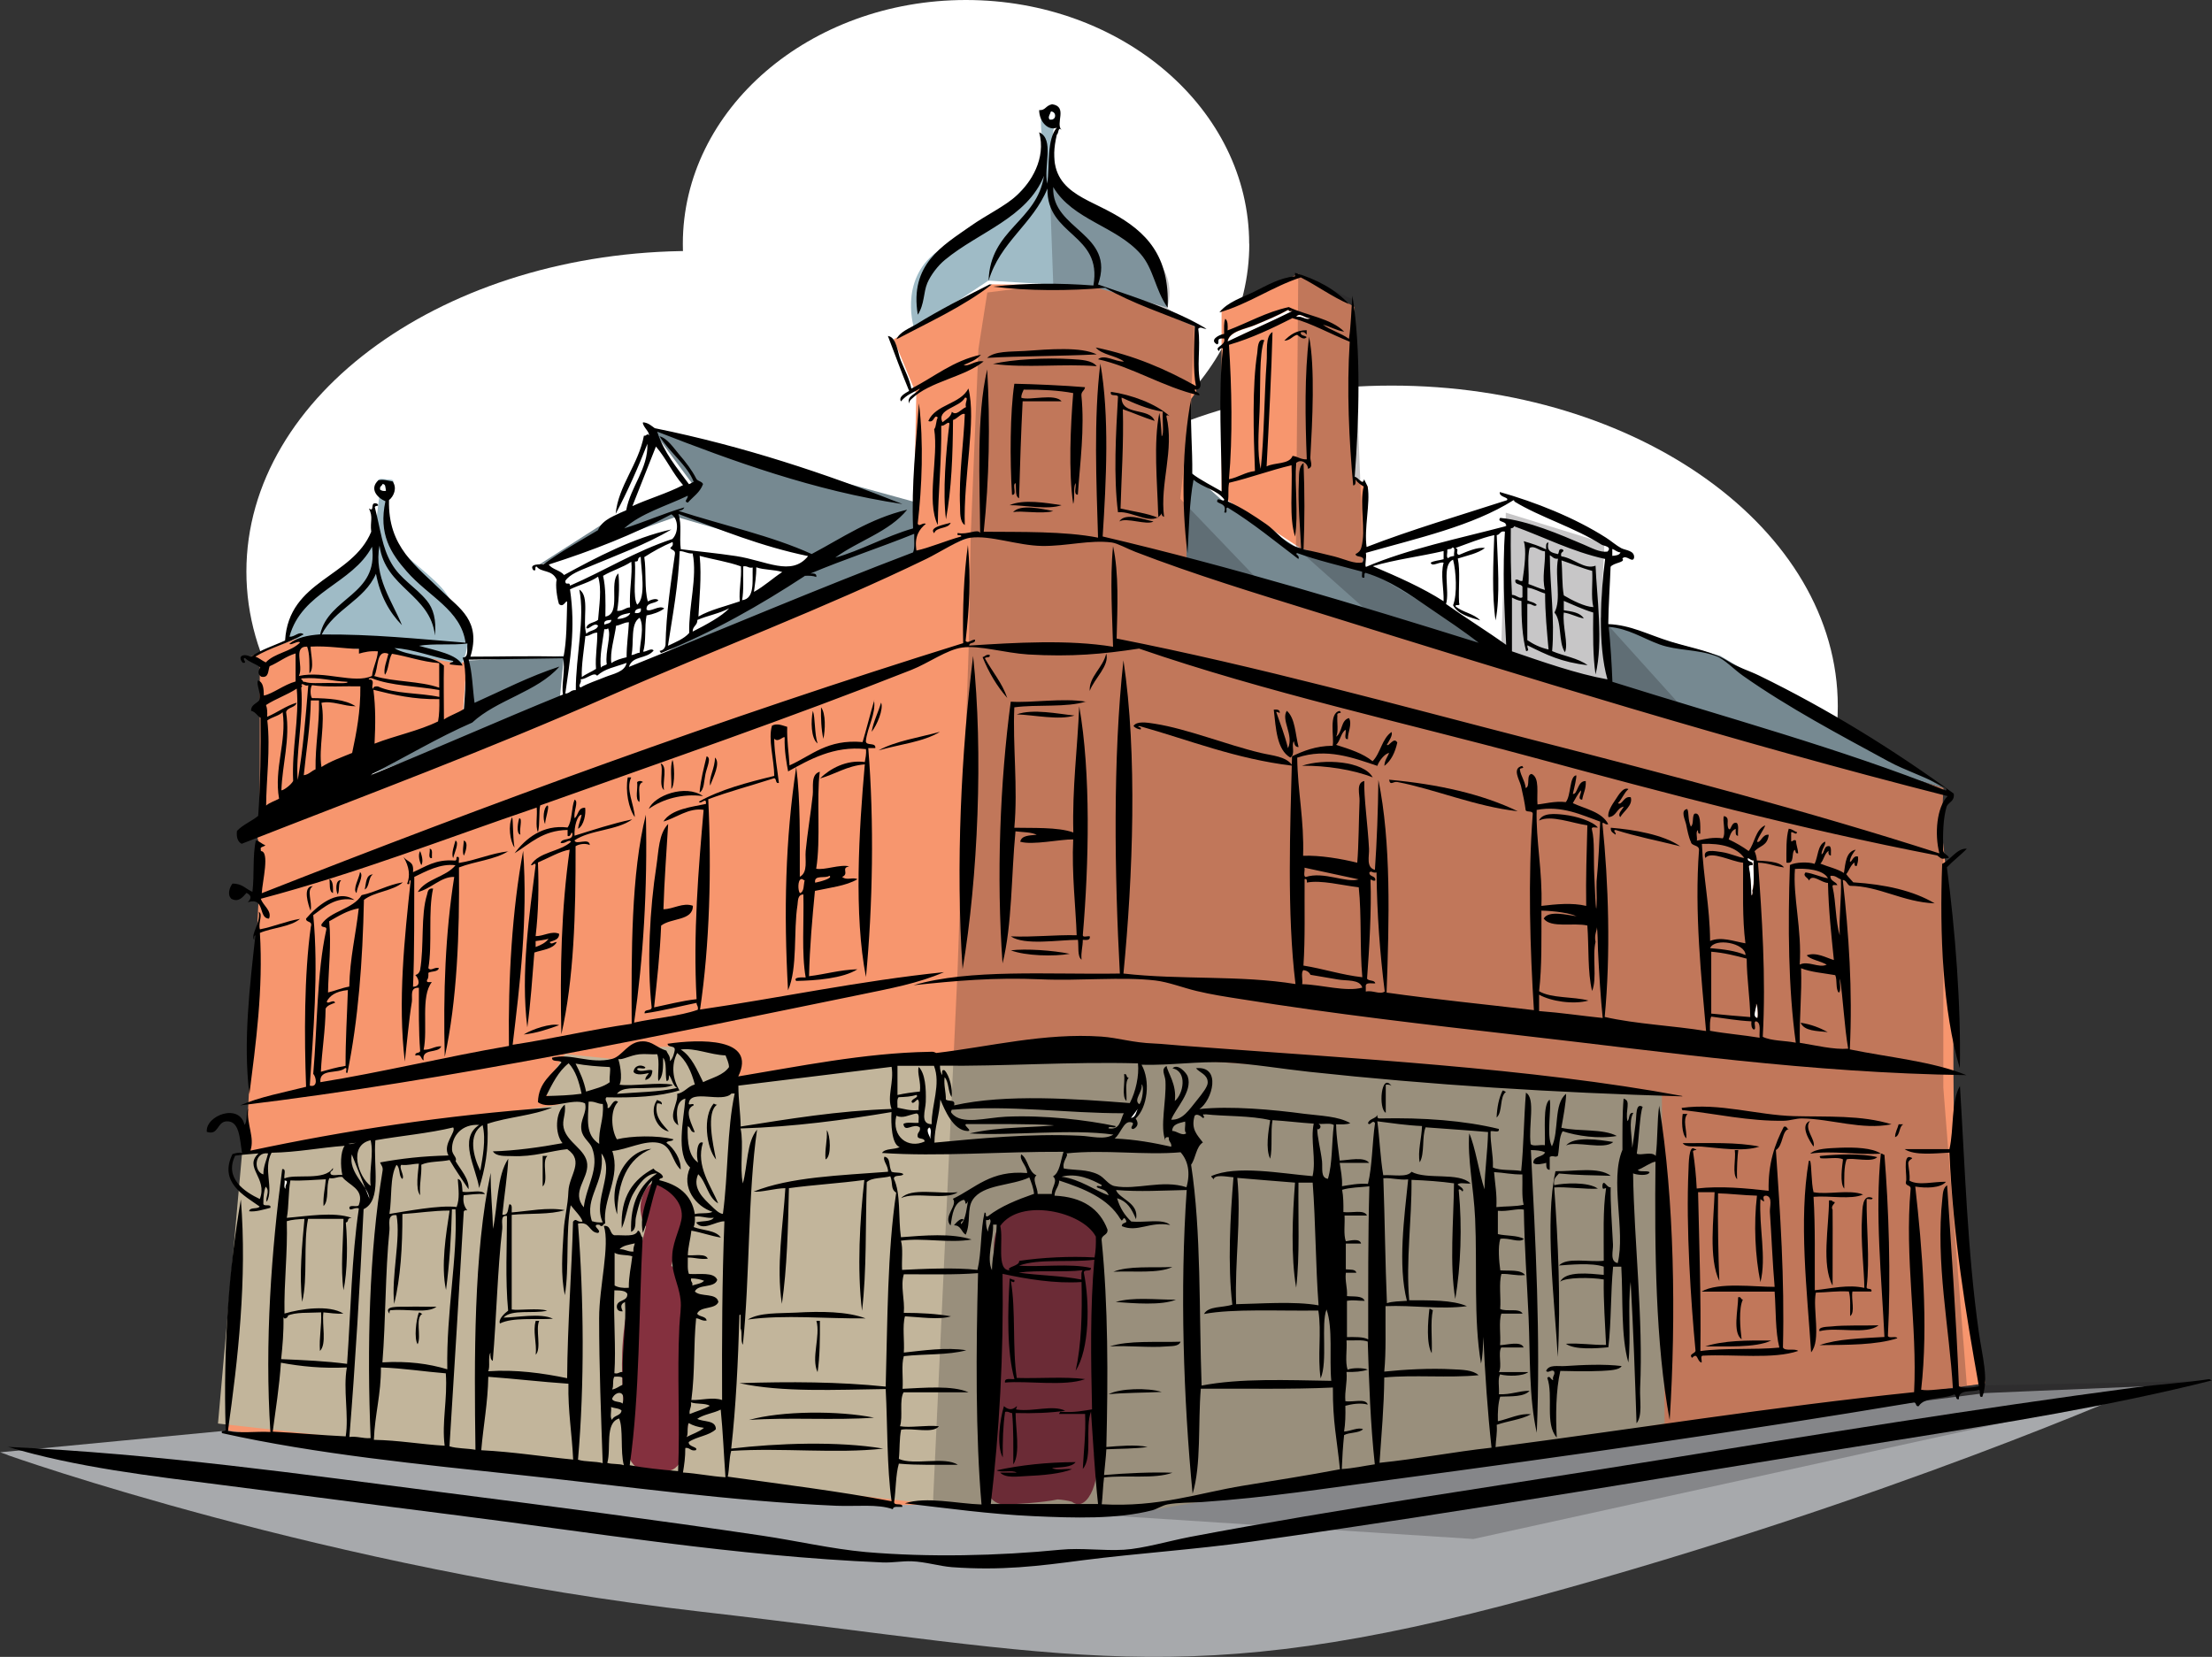<?xml version="1.0" encoding="UTF-8"?><svg id="uuid-01ecfecf-a1b4-45f5-8c6e-fafc210f4598" xmlns="http://www.w3.org/2000/svg" viewBox="0 0 191.58 143.52"><rect x="0" y="0" width="191.58" height="143.52" fill="#333333" stroke="none"/><g id="uuid-27e57b74-acd4-4b20-9791-74a38a0cb02e"><g id="uuid-5df8d290-3257-46ed-84d8-681dd4385407"><g id="uuid-eee7dc3d-59e2-49cc-baec-0b1a2d3289ae"><g id="uuid-d119a5da-5517-4dbd-b91a-319523b75125"><path d="M108.2,21.12c0,11.66-10.99,21.12-24.53,21.12s-24.53-9.46-24.53-21.12S70.12,0,83.66,0s24.53,9.46,24.53,21.12Z" style="fill:#fff;"/><path d="M159.17,61.17c0,15.34-17.3,27.77-38.64,27.77s-38.64-12.44-38.64-27.77,17.3-27.77,38.64-27.77,38.64,12.44,38.64,27.77Z" style="fill:#fff;"/><path d="M98.62,49.51c0,15.34-17.3,27.77-38.64,27.77s-38.64-12.44-38.64-27.77,17.3-27.77,38.64-27.77,38.64,12.44,38.64,27.77Z" style="fill:#fff;"/></g><path d="M.66,126.04s27.7,9.86,60.08,13.57,41.61,7.06,72.22-1.28c30.6-8.34,52.85-18.25,52.85-18.25l-13.88,.59-75.13,9.66-27.64-1.09-49.4-5.33-19.75,1.89,.66,.23Z" style="fill:#a7a9ac;"/><path d="M22.04,71.7l.57,1.93-1.12,22.37-1.73,27.93,53.1,6.48,27.05-.25,72.02-10.34-2.67-18.21s-.19-16.79,0-17.66-1.11-12.15-1.11-12.15l.17-3.54-71.99-21.36-12.26-.41-62.03,25.2h-.01Z" style="fill:#f7966e; fill-rule:evenodd;"/><polygon points="20.97 99.83 48.43 95.68 46.96 94.46 48.95 91.3 53.03 91.73 56.97 90.69 62.99 90.54 63.96 93.25 77.56 91.26 94.38 91.23 120.53 93.04 143.93 94.77 144.17 123.31 99.79 130.79 81.77 130.4 59.86 127.92 18.88 123.31 20.97 99.83" style="fill:#c2b59b; fill-rule:evenodd;"/><polygon points="77.4 29.39 85.91 24.63 95.38 24.73 103.47 28.28 103.61 33.94 103.17 34.55 102.76 48.62 95.1 46.59 84.6 46.18 79.07 47.91 79.36 34.14 77.4 29.39" style="fill:#f7966e; fill-rule:evenodd;"/><polygon points="25.72 55.3 35.94 55.75 40.41 57.48 40.09 61.78 22.5 70.88 22.5 60.97 22.5 57.48 21.79 56.82 25.72 55.3" style="fill:#f7966e; fill-rule:evenodd;"/><path d="M105.81,26.86l6.65-3.14,4.85,2.87s-.3,15.02,.05,14.94c.36-.08,1.12,.6,1.12,.6l-.5,6.97-5.33-1.6-6.85-4.5V26.85h0Z" style="fill:#f7966e; fill-rule:evenodd;"/><path d="M24.86,55.3s-.18-2.87,2.85-4.48,4.8-5.09,4.8-5.09l.41-3.29s-.63-1.08,.25-.95,1.16-.17,.68,1.05c-.5,1.23-.67,3.08,.11,4.31s3.7,3.11,4.7,4.58c1.01,1.47,1.95,3.26,1.83,4.36s-.53,1.72-.53,1.72c0,0-7.75-1.36-9.59-1.61-1.84-.26-5.51-.61-5.51-.61h0Z" style="fill:#9fbbc6; fill-rule:evenodd;"/><path d="M91.39,9.65c.38,1.02-.44,1.19-.17,3.11s-.26,3.55,2.75,4.82,5.13,3.22,5.92,5.19,1.23,3.88,1.23,3.88l-6.36-1.79-9.16-.55-6.4,4.25s-1.43-4.22,1.93-6.75c3.36-2.54,5.57-3.45,7.07-5.03s1.99-2.31,2.06-3.8-.41-2.74,.23-3.36c.63-.6,.91,0,.91,0h0Z" style="fill:#9fbbc6; fill-rule:evenodd;"/><polygon points="40.41 57.22 48.84 56.82 48.43 61.09 30.08 67.79 40.89 61.65 40.41 57.22" style="fill:#768991; fill-rule:evenodd;"/><polygon points="46.5 49.03 58.55 44.77 70.54 48.22 57.93 56.35 79.36 48.22 79.18 43.47 56.5 37.23 59.98 41.93 53.76 44.39 46.5 49.03" style="fill:#768991; fill-rule:evenodd;"/><path d="M105.81,43.31l6.45,4.08,5.74,1.72s12.92,6.68,12.03,7.1-27.27-7.59-27.27-7.59v-8.05l3.05,2.74h.01Z" style="fill:#768991; fill-rule:evenodd;"/><path d="M139.24,54.1l9.74,2.71,19.34,11.44-29.34-8.71s.6-5.23,.27-5.44h0Z" style="fill:#768991;"/><path d="M94.83,117.03c0-2.97,.93-6.37,.32-9.31-.81-3.92-6.32-5.28-8.57-1.67-.62,1-.67,2.61-.17,3.77-.47,2.59-.19,5.63-.22,7.72-.02,2.25-.6,5.39-.38,8.02-.87,1.45-.88,4.81,1.28,4.76,.58-.01,3.22-.15,4.51-.44,.44,.03,.86,.1,1.23,.2,1.46,1.13,2.71-2.49,1.93-4.22,.03-2.94,.06-5.88,.06-8.81h0Z" style="fill:#84303e; fill-rule:evenodd;"/><path d="M118.34,47.5l12.74-4.3,9.54,4.64-1.28,1.01s-.47,6.22-.39,6.36c.09,.13,.39,4.24,.39,4.24l-9.34-3.23-8.86-5.68-3.05-1.35,.23-1.68h.01Z" style="fill:#fff;"/><path d="M90.83,13.84l.39,10.75-5.71,.75-.77,4.9h0l-.67,16.26-.16,9.26-.97,28.18-2.14,46.35,46.81,3.02,62.22-13.66-19.48,.38-2.04-25.81v-25.95l-22.77-7.17-6.9-7.65,.32-6.4-8.54-2.64-.41,11.83-11.9-7.03-.91-23.26-4.76-2.2-.2,23.67,6.78,6.04-9.89-3.05-6.9-7.2,.91-8.64,.3-6.27-2.35-1.62s1.12-3-1.89-5.01c-3-2-6.59-4.8-6.59-4.8l-1.82-3.01h.04Z" style="fill:#231f20; isolation:isolate; opacity:.25;"/><path d="M58.15,109.62c.32-1.3,.66-2.58,.94-3.85,.22-.99-.15-1.84-.69-2.26-.1-.23-.23-.44-.41-.62-.36-.37-.91-.67-1.44-.43-.8,.36-1.15,1.61-1.07,2.41,.05,.46,.15,1.01,.47,1.38-.82,3.21-1.7,6.46-1.99,9.74-.26,2.86,.1,6.06,.24,8.94,.04,.97,.5,2.41,1.69,2.43,.62,.01,1.26,.03,1.88,.04,.95,.02,1.41-1.14,1.55-1.88,.6-3.35,.2-6.73,.66-10.08,.29-2.17-.11-4.38-1.84-5.8h.01Z" style="fill:#84303e; fill-rule:evenodd;"/><g id="uuid-775cdf50-66ac-46c7-bb12-2e2d20e7e9ee"><path d="M91.01,9.65c.52,.01,.52,.82-.11,.71-.2-.2,.03-.48,.11-.71Z" style="fill:#fff; fill-rule:evenodd;"/><path d="M116.85,26.35c-1.52-.66-2.75-1.59-4.19-2.32-2.53,.83-4.44,2.27-7.05,3.03,.74-.93,2-1.29,3.07-1.82,1.07-.53,2.14-1.17,3.48-1.31v-.3c1.9,.57,3.52,1.44,4.69,2.73h0Z" style="fill-rule:evenodd;"/><path d="M85.91,24.63c-2.43,1.9-5.42,3.26-8.27,4.76,.29-.65,1.1-.93,1.73-1.31,1.89-1.17,4.25-2.39,6.33-3.44h.22Z" style="fill-rule:evenodd;"/><path d="M111.95,26.96c-1.84,.91-3.77,1.73-5.62,2.64,.13-.89,1.54-1.08,2.35-1.42,.99-.42,2.07-.86,2.86-1.31,.09-.02,.1,.04,.11,.1h.3Z" style="fill:#fff; fill-rule:evenodd;"/><path d="M113.17,28.58v.41c-.13-.12-.18-.29-.52-.2-.02,.32,.37,.25,.52,.41-.27,.32-.66-.09-.82-.2-.43,.11-.58,.49-1.12,.51,.47-.47,1-.9,1.94-.91Z" style="fill-rule:evenodd;"/><path d="M83.46,31.61c.46,.18,.99-.44,1.73-.3-1.74,1.39-4.63,1.71-6.23,3.24-.11,.1-.22,.19-.2,.41-.32-.66,.69-.86,.91-1.31-.66,.42-1.11,.49-1.64,1.12-.24-.42,.4-.72,.71-.91-.65-1.56-1.23-3.17-1.84-4.76,.77,.12,.81,1.35,1.12,2.13,.33,.81,.77,1.65,.91,2.43,1.98-1,3.57-2.4,6.03-2.94-.36,.45-.97,.67-1.53,.91l.02-.02Z" style="fill-rule:evenodd;"/><path d="M94.99,30.7c-3.05,.15-6.8,.14-9.5,.3,.69-.61,1.98-.52,3.27-.6,2.12-.15,4.87-.38,6.23,.3h0Z" style="fill-rule:evenodd;"/><path d="M94.99,31.72c-2.92-.23-6.1,.18-8.99-.2,1.73-.4,4.64-.55,6.84-.41,.81,.05,1.72,.09,2.14,.6h0Z" style="fill-rule:evenodd;"/><path d="M83.87,33.64c.72,2.71-.45,7.78-.31,11.84-.46-.31-.39-1.12-.41-1.61-.12-2.68,.32-5.53,.41-8-.26-.15-.66,.42-1.02,.51-.02,3.05-.13,6-.61,8.6-.3-2.37,0-5.85,.3-8.3-.13-.22-.42,.25-.71,.2,.04,3.01-.26,5.68-.3,8.6-1.02-2.1,.08-5.84-.31-8.3,.2-.24,.14-.73,.31-1.01-.33-.36-.29,.52-.82,.3,.63-1.46,2.77-1.44,3.48-2.83Zm-2.25,2.94c.31-.26,.73-.43,.82-.91,.4,.39,.8-.24,1.23-.41-.15-.34,.28-.87-.1-.81-.41,.84-2.51,.98-1.94,2.13h-.01Z" style="fill-rule:evenodd;"/><path d="M88.05,33.75h.3c-.06,.25-.15,.46-.1,.81-.4,.06-.12-.56-.2-.81Z" style="fill:#fff; fill-rule:evenodd;"/><path d="M93.26,33.94c.02-.13,.2-.11,.2,0,.03,.37-.02,.66-.11,.91v1.52c-.24-.27-.03-.98-.1-1.42-.25-.41,.09-.85,0-1.01Z" style="fill:#fff; fill-rule:evenodd;"/><path d="M33.12,41.93c.31,0,.26,.36,.3,.6-.24,.03-.39-.02-.51-.1-.09-.32,.16-.31,.2-.51h0Z" style="fill:#fff; fill-rule:evenodd;"/><path d="M91.94,43.76c-1.19,.43-3.35-.02-4.5,0,1.19-.54,3.16-.2,4.5,0Z" style="fill-rule:evenodd;"/><path d="M91.22,44.27c-1.02,.29-2.84-.08-3.48,.1,.62-.75,2.55-.28,3.48-.1Z" style="fill-rule:evenodd;"/><path d="M99.9,45.17c-.56,.36-2.34-.38-2.96,0,.5-.82,2.18-.15,2.96,0Z" style="fill-rule:evenodd;"/><path d="M82.34,45.28c-.22,.57-1.24,.32-1.43,.91-.5-.52,.89-.75,1.43-.91Z" style="fill-rule:evenodd;"/><path d="M125.73,47.51c.39-.09,.13,.47,.2,.71-.18,.05-.42,.05-.51,.2-.23-.04-.04-.49-.1-.71,.06-.14,.4-.01,.41-.2h-.01Z" style="fill:#fff; fill-rule:evenodd;"/><path d="M139.62,47.6c.26,.09,.4,.28,.71,.3-.1,.25-.41,.27-.71,.3v-.6Z" style="fill:#fff; fill-rule:evenodd;"/><path d="M55.48,48.31c.03,1.12,.48,3.52-.3,4.15-.4-.62-.12-2.51-.2-3.74,.48,.04,.11-.28,.51-.41h0Z" style="fill:#fff; fill-rule:evenodd;"/><path d="M54.66,48.72c.12,1.05-.19,2.58-.11,3.95-.45,.02-.6,.34-1.12,.3,.18-1.07,.19-2.6,.1-3.24-.84,.79,.29,3.52-1.12,3.74,0-1.26,.03-2.53-.2-3.54,.76-.45,1.72-.72,2.45-1.22h0Z" style="fill:#fff; fill-rule:evenodd;"/><path d="M64.37,49.12c.38-.08,.44,.17,.82,.1-.04,1.21,.19,2.69-.91,2.83,.17-.84,.09-1.95,.1-2.94h0Z" style="fill:#fff; fill-rule:evenodd;"/><path d="M51.8,50.04c.34,1.05,.09,2.54,0,3.74-.31,.27-.93,.23-1.02,.71,.2,.2,.68-.56,1.02-.2-.13,.45-.79,.37-1.02,.71-.37-1.12,.32-3.29-.61-3.84,.51,2.4-.31,5.82-.3,8.71-.45-.04-.53,.29-.91,.3,.41-2.96,.89-5.57,.41-9.01,.79-.4,1.75-.62,2.45-1.11h-.01Z" style="fill:#fff; fill-rule:evenodd;"/><path d="M55.48,52.77c.08,.38-.16,.44-.51,.41-.01-.32,.26-.34,.51-.41Z" style="fill:#fff; fill-rule:evenodd;"/><path d="M54.57,53.17c-.08,.4-.94,.56-1.12,.51,.18-.36,.68-.41,1.12-.51Z" style="fill:#fff; fill-rule:evenodd;"/><path d="M55.38,53.58c.43,.79,.03,2.08,0,3.03-.29,.02-.43,.18-.71,.2,.24-1.08-.12-2.74,.71-3.24h0Z" style="fill:#fff; fill-rule:evenodd;"/><path d="M52.93,53.78c-.02,.31-.37,.31-.61,.41-.08-.42,.33-.34,.61-.41Z" style="fill:#fff; fill-rule:evenodd;"/><path d="M54.46,53.99c-.05,1.02-.22,1.95-.2,3.03-.5,.12-.97,.25-1.32,.51-.14-.95,.27-2.23,.41-3.24,.42-.05,.66-.29,1.12-.3h0Z" style="fill:#fff; fill-rule:evenodd;"/><path d="M52.62,54.49c.34,.62-.26,2.02-.1,3.14-.15,.12-.42,.13-.51,.3-.12-.93,.17-2.32,.3-3.34,.14,0,.29,.02,.31-.1h-.01Z" style="fill:#fff; fill-rule:evenodd;"/><path d="M51.7,54.89c.02,1.1-.18,1.98-.11,3.14-.39,.26-.86,.43-1.23,.71-.04-.93,.19-2.44,.31-3.54,.42-.02,.58-.31,1.02-.3h0Z" style="fill:#fff; fill-rule:evenodd;"/><path d="M32.82,56.01c-.06,.49-.65,.31-.91,.3-1.42-.04-3.57-.71-5.32-.71,1.89-.3,4.53-.1,6.23,.41Z" style="fill:#fff; fill-rule:evenodd;"/><path d="M96.74,55.5c.47,.1,.85,.3,1.32,.41-.32,.29-.93-.02-1.32,0v-.41Z" style="fill:#fff; fill-rule:evenodd;"/><path d="M33.12,55.9c.24,.17,.87-.05,.82,.41-.32-.02-.75,.06-.91-.1,.05-.09,.11-.16,.11-.3h-.01Z" style="fill:#fff; fill-rule:evenodd;"/><path d="M95.81,56.61c.31,1.05-1.05,2.18-1.43,3.24-.08-1.23,1.16-2.02,1.43-3.24Z" style="fill-rule:evenodd;"/><path d="M85.71,56.72c.1,.32-.33,.14-.41,.3,.63,1.15,1.48,2.1,1.94,3.44-.89-1.01-1.6-2.2-2.14-3.54,.22-.05,.29-.25,.61-.2Z" style="fill-rule:evenodd;"/><path d="M84.28,56.82c.89,8.32,.42,19.23-.91,27.13-.61-9.04-.11-18.8,.91-27.13h0Z" style="fill-rule:evenodd;"/><path d="M54.25,57.53c-.15,.79-1.18,.95-1.84,1.22-.75,.31-1.53,.55-2.14,.91-.3-.15,.13-.4,0-.71,.54,0,1.14-.7,1.43-.3,.67-.62,1.5-.74,2.55-1.11h0Z" style="fill:#fff; fill-rule:evenodd;"/><path d="M31.49,59.55h.31c.54,1.26-.05,3.64,.3,5.06-.3,.22-.8,.23-1.02,.51,.1-1.59,.66-3.54,.41-5.56Z" style="fill:#fff; fill-rule:evenodd;"/><path d="M94.08,60.76c-1.69,.55-4.25,.24-6.23,.51-.15,3.25,.32,6.96,0,10.43,1.45,.04,3.78-.08,5.11,.41-.1-3.92,.36-7.26,.51-10.93,1.02,5.76,.84,13.66,.31,19.83,.01,.23,.43,.04,.61,.1,.05,.37-.3,.31-.61,.3,0,.61-.17,1.04-.11,1.72-.38-.3-.23-1.12-.31-1.72-1.69,0-4.62,.51-5.82-.3,2.02,.08,3.73-.14,5.71-.1-.08-2.39-.44-5.37-.3-8.3-1.11-.02-3.52,.52-4.59,.2,.12-.56,.82-.54,1.43-.6-.48-.24-1.21-.22-1.84-.3-.37,3.82-.28,8.08-1.12,11.44-.54-7.54-.22-15.71,.71-22.67,1.83,.12,4.48-.34,6.53,0h.01Z" style="fill-rule:evenodd;"/><path d="M76.31,60.86c.24,.55-.37,1.99-.82,2.53,.17-.94,.57-1.66,.82-2.53Z" style="fill-rule:evenodd;"/><path d="M22.5,60.97c.02,.33-.12,.48-.41,.51-.19-.2,.13-.47,.41-.51Z" style="fill:#fff; fill-rule:evenodd;"/><path d="M71.11,61.27c.42,.51,.37,1.98,.2,2.73-.18-.81-.22-1.74-.2-2.73Z" style="fill-rule:evenodd;"/><path d="M111.75,65.62c-1.17-.69-1.24-2.49-1.43-4.15,.29-.02,.56-.01,.51,.3-.09-.05-.16-.11-.3-.1,.36,1.03,.75,2.02,1.02,3.14,.54-1.13-.63-2.44-.1-3.24,.74,.65,.73,2.04,1.02,3.14-.32,.01-.36-.26-.41-.51-.25,.37,.17,1.12-.3,1.42h-.01Z" style="fill-rule:evenodd;"/><path d="M70.4,61.57c.22,.57,.13,2.02,.41,2.83-.58-.44-.59-1.96-.41-2.83Z" style="fill-rule:evenodd;"/><path d="M93.06,61.98c-1.33,.43-3.48-.05-5-.1,1.4-.51,3.58-.04,5,.1Z" style="fill-rule:evenodd;"/><path d="M111.95,66.33c-4.97-.6-8.92-2.22-13.27-3.44-.34,.11,.28,.03,.1,.3-.26-.04-.47-.14-.61-.3,.27-.45,1.15-.31,1.84-.2,2.85,.45,6.17,1.81,9.19,2.53,.98,.24,2.21,.28,2.75,1.11h0Z" style="fill-rule:evenodd;"/><path d="M81.41,63.39c-1.42,.88-3.53,1.09-5.32,1.61,1.48-.82,3.51-1.11,5.32-1.61Z" style="fill-rule:evenodd;"/><path d="M61.21,65.52c.43,.12,.01,.95-.11,1.52-.13,.61-.11,1.39-.51,1.61,.1-1.15,.37-2.13,.61-3.14h0Z" style="fill-rule:evenodd;"/><path d="M61.92,65.62c.53,.47-.18,1.76-.41,2.43-.15-.69,.43-1.53,.41-2.43Z" style="fill-rule:evenodd;"/><path d="M58.24,65.82c.15,.27,.27,2.12-.1,2.53,.05-.82-.13-1.87,.1-2.53Z" style="fill-rule:evenodd;"/><path d="M30.37,66.03c-.05,.93-1.96,.89-2.66,1.52,.1-.88,1.93-.91,2.66-1.52Z" style="fill:#fff; fill-rule:evenodd;"/><path d="M118.89,67.34c-1.66-.67-4.1-1.04-6.12-1.01,1.87-.63,5.34-.42,6.12,1.01Z" style="fill-rule:evenodd;"/><path d="M57.21,66.12c.65,.24,.15,1.6,.3,2.32-.5-.39,0-1.75-.3-2.32Z" style="fill-rule:evenodd;"/><path d="M68.96,66.44c.38,2.91,.3,6.24,.31,9.51,.73-.39,.44-1.47,.51-2.23,.15-1.57,.43-3.2,.61-4.85,.08-.68-.2-1.79,.61-2.02-.3,2.3,.1,5.89-.31,8.4,.71,.15,2.09-.41,2.86-.2-.76,.13,.04,.62-.61,.91,.39,.34,.94-.01,1.32,.2-.98,.58-2.4,.73-3.68,1.01-.23,2.41-.45,4.82-.51,7.39,1.43-.17,2.64-.55,4.19-.6-1.24,.8-3.65,.98-5.3,1.01-.28-.32,.43-.32,.82-.3-.37-2.1-.14-4.78-.2-7.19-.53,0-.46,.63-.51,.91-.36,2.29,.03,5.46-.82,7.39-.38-6.82-.23-13.1,.71-19.33v-.03Zm1.64,10.02c.43-.08,1.6-.4,1.23-.6-.34,.27-1.36-.13-1.23,.6Zm-1.32,.91c.39-.13,.3-.71,.41-1.12-.13,0-.14-.13-.31-.1-.3,.09-.28,1-.1,1.22h0Z" style="fill-rule:evenodd;"/><path d="M54.36,67.34h.31c-.5,1.01,.25,2.32,.31,3.44-.54-.75-.83-2.27-.61-3.44h-.01Z" style="fill-rule:evenodd;"/><path d="M27.3,67.45c-.14,.47-.71,.52-1.12,.71,.09-.53,.66-.57,1.12-.71Z" style="fill:#fff; fill-rule:evenodd;"/><path d="M120.32,67.54c4.23,.39,8.02,1.23,11.13,2.73-3.64-.4-7.24-1.93-10.42-2.53-.37-.08-.62,.36-.72-.2h.01Z" style="fill-rule:evenodd;"/><path d="M55.69,67.75c-.56,.12-.22,1.14-.31,1.72-.42-.23-.11-1.17-.2-1.72,.13-.13,.38-.13,.51,0h.01Z" style="fill-rule:evenodd;"/><path d="M25.98,68.15c-.29,.56-1.18,.51-1.53,1.01-.11-.49,1.08-1.08,1.53-1.01Z" style="fill:#fff; fill-rule:evenodd;"/><path d="M140.12,69.57c.38,.24,.5-.66,1.12-.51,.2,.7-.61,1.19-.91,1.72-.28-.28,.2-.67,.3-.91-.62,.12-.62,.87-1.32,.91-.12-.43,.31-1.08,.61-1.52,.26-.39,.67-1.12,1.12-.91-.39,.33-.55,.87-.91,1.22h0Z" style="fill-rule:evenodd;"/><path d="M60.89,68.96c-1.78-.24-3.5,.25-4.7,1.11,.46-1.14,3.16-2.18,4.7-1.11Z" style="fill-rule:evenodd;"/><path d="M132.68,68.76c.16,.27,.47,1.03,.11,1.22-.24-.2-.04-.84-.11-1.22Z" style="fill:#fff; fill-rule:evenodd;"/><path d="M49.77,69.27c.38,.15-.13,1.05,0,1.61,.33-.28,.28-.94,.91-.91,.08,.54-.11,1.54-.61,1.82,.04-.46,.24-.77,.3-1.22-.38,.03-.65,1.04-.61,1.82,1.64-.51,3.23-1.04,5-1.42-1.3,.97-3.65,.9-5,1.82,.08,.46,1.28-.28,1.32,.41-.38-.18-.93-.09-1.23,.1,.02,5.86-.15,11.52-1.23,16.29-.13-5.68,0-10.95,.72-15.99-.79,.11-1.89,.75-2.75,1.11,.09,2.12,.04,4.33-.2,6.38,.71,.01,1.38-.49,2.04-.2,0,.51-.45,.56-.82,.71,.11,.29,.43-.03,.61,0-.32,.62-1.24,.67-1.94,.91-.18,2.18-.32,4.4-.61,6.48-.59-4.71,.19-9.79,.72-14.06-.06-.3-.22,.1-.41,0,.68-1.15,2.53-1.14,3.48-2.02-.2-.26-.52,.23-.91,.1,.13-.48,1.11-.12,1.02-.81-.12-.3-.09,.37-.41,.2v-.51c-2.17,.04-3.23,1.18-4.59,2.02,.94-1.27,2.44-2.5,4.59-2.23,.42-.59,.31-1.71,.61-2.43v.02Zm-3.38,12.25v.51c.45-.16,.86-.36,1.12-.71-.34,.1-.75,.14-1.12,.2Z" style="fill-rule:evenodd;"/><path d="M47.41,69.77c.22,.04-.19,1.13-.2,1.61-.22-.42-.14-1.42,.2-1.61Z" style="fill-rule:evenodd;"/><path d="M44.36,70.78c.1,.44,.04,1.71,.2,2.64-.39-.56-.57-1.95-.2-2.64Z" style="fill-rule:evenodd;"/><path d="M44.97,70.88c.32,0-.02,.95,.1,1.42-.4-.09-.19-1.17-.1-1.42Z" style="fill-rule:evenodd;"/><path d="M145.54,73.31c-1.87-.47-3.84-.85-5.62-1.42-.3,.06,.1,.22,0,.41-.19-.15-.45-.23-.41-.6,1.98,.16,4.57,.59,6.03,1.62h0Z" style="fill-rule:evenodd;"/><path d="M154.93,71.79c.31,.02,.46,.22,.72,.3-.09,.3-.33-.06-.52,0v.71c.02,.26,.17-.14,.41,0,.03,.41,.17,.7,.2,1.11-.28,.06-.19-.2-.3-.3-.34,.27,.05,1.27-.72,1.11,0-1.05-.04-2.13,.2-2.94h0Z" style="fill-rule:evenodd;"/><path d="M39.45,72.81c.36,.15-.12,1.13-.2,1.52-.19-.37,.09-1.12,.2-1.52Z" style="fill-rule:evenodd;"/><path d="M40.17,72.81c.46,.14,.12,1.09,0,1.31-.16-.34,0-1.01,0-1.31Z" style="fill-rule:evenodd;"/><path d="M170.35,73.52c-.55,.56-1.19,1.04-1.73,1.61,.71,5.35,1.23,11.91,1.12,17.41-1.48-4.93-1.76-11.71-1.53-17.71,.74-.36,1.31-1.39,2.14-1.31h0Z" style="fill-rule:evenodd;"/><path d="M37.21,73.52c.31,.02,.17,.51,.2,.81-.4,.06-.12-.56-.2-.81Z" style="fill-rule:evenodd;"/><path d="M36.39,73.72c.12,.3,.31,.9,.1,1.22-.14-.27-.32-.89-.1-1.22Z" style="fill-rule:evenodd;"/><path d="M151.36,74.32c.19,.04,.26,.22,.51,.2-.04,.86,.11,1.93-.11,2.64,.08,.22-.11,.65-.1,.2-.02-.8-.08-1.54-.2-2.23-.04-.22,.15-.19,.3-.2,.09-.42-.48-.19-.41-.6h.01Z" style="fill:#fff; fill-rule:evenodd;"/><path d="M31.18,75.54c.38,.3-.27,1.27-.3,1.82-.37-.33,.23-1.28,.3-1.82Z" style="fill-rule:evenodd;"/><path d="M32.3,75.74c-.42,.26-.27,1.08-.71,1.31,.13-.55,.08-1.28,.71-1.31Z" style="fill-rule:evenodd;"/><path d="M28.53,76.14c.34,.16,.31,.71,.31,1.22-.37-.15-.24-.77-.31-1.22Z" style="fill-rule:evenodd;"/><path d="M29.55,76.25c-.29,.22-.11,.9-.3,1.22-.17-.28-.23-1.3,.3-1.22Z" style="fill-rule:evenodd;"/><path d="M27.1,76.76c-.6,.36-.03,1.29-.2,2.13-.17-.42-.75-2.14,.2-2.13Z" style="fill-rule:evenodd;"/><path d="M22.4,78.98c.42,.19-.06,.94,.11,1.52,1.23-.24,2.23-.7,3.48-.91-.85,.71-2.37,.75-3.48,1.22,.3,4.87-.36,9.62-.91,13.97-.57-4.52,.06-9.58,.52-13.76-.14,.03-.09,.26-.11,.41-.33-.52,.57-1.43,.41-2.43h-.01Z" style="fill-rule:evenodd;"/><path d="M58.55,79.08c-.26,.32-.84,.32-1.12,.6-.45-.62,.7-.52,1.12-.6Z" style="fill:#fff; fill-rule:evenodd;"/><path d="M92.65,82.62c-1.35,.25-3.85,.18-5.1-.3,1.29-.16,3.65,0,5.1,.3Z" style="fill-rule:evenodd;"/><path d="M152.08,86.98c.11-.13,.22,1.13,.1,1.22-.5-.12-.03-.86-.1-1.22Z" style="fill:#fff; fill-rule:evenodd;"/><path d="M48.43,88.8c-.95,.34-1.9,.68-3.07,.81,.7-.45,2.37-1.01,3.07-.81Z" style="fill-rule:evenodd;"/><path d="M155.95,88.59c.91,.14,1.67,.44,2.35,.81-.96-.1-2.03-.08-2.35-.81Z" style="fill-rule:evenodd;"/><path d="M55.89,92.44c-.01,.29-.7-.09-.71,.2,.31,.32,1.12-.11,1.32,.1-.02,.45-.23,.72-.61,.81,0-.31,.22-.4,.3-.6-.4,.09-1.09,.24-1.32-.1,.06-.55,.62-.69,1.02-.41h0Z" style="fill-rule:evenodd;"/><path d="M97.35,93.05c.32-.09,.14,.33,.41,.3-.36,.39-.15,1.33-.2,2.02-.44-.41-.1-1.59-.2-2.32Z" style="fill-rule:evenodd;"/><path d="M66.31,93.35c-.7,.09-2.06,.8-2.45,.2,.71-.17,1.56-.2,2.45-.2Z" style="fill:#fff; fill-rule:evenodd;"/><path d="M63.76,93.55c-.12,.54-.36,.27-.11,.81h-1.43c.48-.3,1.01-.55,1.53-.81h.01Z" style="fill:#fff; fill-rule:evenodd;"/><path d="M120.53,94.06c-.12-.09-.27-.13-.51-.1v2.43c-.65-.32-.42-3.56,.51-2.32h0Z" style="fill-rule:evenodd;"/><path d="M130.13,94.47c.16-.03,.17,.1,.31,.1-.59,.42-.27,1.76-.82,2.23,.04-.9,.2-1.69,.51-2.32h0Z" style="fill-rule:evenodd;"/><path d="M56.91,95.27c.15,.12,.45,.09,.41,.41-.09-.08-.23-.11-.41-.1-.27,1.15,.48,1.79,1.02,2.43-1.03-.18-1.74-1.75-1.02-2.73h0Z" style="fill-rule:evenodd;"/><path d="M62.12,95.68c-1,.63-.36,3.5-.1,4.76-.85-1-1.18-3.77-.2-4.85,.09,.05,.17,.11,.31,.1h-.01Z" style="fill-rule:evenodd;"/><path d="M97.65,96.08c-.62-.04-1.57-.32-2.35-.41-.42-.04-.27-.12,.11-.1,.43,.02,1.88,.17,2.25,.51h-.01Z" style="fill:#fff; fill-rule:evenodd;"/><path d="M163.82,97.39c-2.59,.51-5.18-.47-7.76-.51-.52,0-1.03,.19-1.53,.2-3.03,.06-6-.62-8.68-.91-.17,.04-.19-.08-.2-.2,3.24-.46,6.52,.62,9.71,.71,2.89,.08,5.84-.11,8.47,.71Z" style="fill-rule:evenodd;"/><path d="M98.57,96.08c-.17,.3-.18,.76-.61,.81-.24-.37,.19-.77,.61-.81Z" style="fill:#fff; fill-rule:evenodd;"/><path d="M145.74,96.49h.41c-.44,.51-.04,1.38-.1,2.12-.41-.39-.4-1.57-.31-2.12Z" style="fill-rule:evenodd;"/><path d="M156.77,97.09c-.58,.69,.51,1.61,.3,2.23-.3-.42-1.25-1.86-.3-2.23Z" style="fill-rule:evenodd;"/><path d="M164.43,97.39h.41c-.4,.22-.25,.97-.71,1.11,.01-.46,.22-.73,.31-1.11h-.01Z" style="fill-rule:evenodd;"/><path d="M154.52,97.6c.28-.08,.2,.2,.41,.2-.61,.1-.48,1.45-1.12,1.82,.37,5.54,.76,11.05,.61,17.1,.18,.36,1.04,.05,1.32,.3-2.15,.74-5.51,.27-8.27,.41-.23,.01-.04,.43-.1,.6-.43-.12-.3-.94-.82-.41-.32-.33,.24-.36,.3-.6-.4-4.2-.84-10.69-.61-15.69,.02-.45,.02-2.18,.51-1.82,.51,.18-.23,.02-.11,.3,.15,1,.26,2.04,.31,3.14,2.08-.24,4.3-.02,6.23,.2-.06-2.36,.54-4.06,1.32-5.56h.01Zm-7.25,19.43c2.09-.29,4.68-.09,6.84-.3-.36-1.41-.29-3.23-.41-4.85-2.04,0-4.62,.01-6.33,0,1.42-.85,4.66-.4,6.33-.41-.17-1.9-.28-4.57-.41-6.48-.03-.44,.26-1.3-.3-1.42-.65-.03,.22,.87-.52,.3-.14,2.41,.54,5.06,0,7.19-.46-2.25-.59-5.04-.3-7.49-1.15-.03-2.51-.19-3.37-.2-.04,2.54,.03,5.5,.11,7.59-.95-1.96-.47-5.48-.41-7.69h-1.43c.1,4.55,.26,9.05,.2,13.76h-.01Z" style="fill-rule:evenodd;"/><path d="M80.5,97.71c.23,.14,.04,.7,.1,1.01-.1-.3-.47-.85-.1-1.01Z" style="fill:#fff; fill-rule:evenodd;"/><path d="M71.61,97.9c.3,.39,.43,2.3-.11,2.53-.08-.95,.17-1.59,.11-2.53Z" style="fill-rule:evenodd;"/><path d="M52.52,98.1c.29,.29,.32,.77,.2,1.22-.39-.1-.13-.82-.2-1.22Z" style="fill:#fff; fill-rule:evenodd;"/><path d="M139.72,98.92c-.77,.73-3.24-.13-4.08,.3,.7-.84,2.93-.48,4.08-.3Z" style="fill-rule:evenodd;"/><path d="M140.85,99.02c.3,.82-.13,2.63,0,3.95v1.01c-.23-.08-.04-.57-.11-.81-.17-.9-.14-2.02-.31-2.94,.26-.28,.48-.6,.41-1.22h.01Z" style="fill:#fff; fill-rule:evenodd;"/><path d="M30.87,99.02c.27,.16-.34,.68-.41,1.01-.31,1.67,1.45,2.71,1.53,3.84-.84-1.29-2.82-2.31-1.84-4.76,.33,.05,.47-.06,.71-.1h.01Z" style="fill:#fff; fill-rule:evenodd;"/><path d="M145.74,99.02c2.3,.01,4.72-.1,6.64,.3-1.37,.47-3.51,.12-5,0-.63-.05-1.36,.1-1.64-.3h0Z" style="fill-rule:evenodd;"/><path d="M56.41,99.52c-2.07,.83-2.91,2.86-2.96,5.67-.85-2.49,.72-5.58,2.96-5.67Z" style="fill-rule:evenodd;"/><path d="M162.9,99.93c-2.13,.13-4.18-.29-6.12,0,.51-.46,1.6-.46,2.55-.51,1.28-.05,2.84,0,3.57,.51Z" style="fill-rule:evenodd;"/><path d="M150.24,99.62h.31c-.06,.43-.15,1.66-.1,2.53-.45-.47-.09-1.73-.2-2.53h-.01Z" style="fill-rule:evenodd;"/><path d="M162.9,99.93c.16-.03,.17,.1,.31,.1,.37,4.54,.57,10.51,.3,15.69,.09,.25,.71-.03,.82,.2-1.84,.6-4.33,.57-6.74,.6,1.56-.55,3.63-.59,5.62-.71-.24-5.04-.84-10.75-.31-15.89h0Z" style="fill-rule:evenodd;"/><path d="M162.59,100.23c-.47,.51-2.16,.01-2.66,.2-.24,.67-.2,1.61-.2,2.53-.4-.45-.19-1.9-.11-2.53-.44-.24-1.32-.03-1.94-.1-.06-.09-.13-.18,0-.2,1.42-.15,3.63-.23,4.9,.1h.01Z" style="fill-rule:evenodd;"/><path d="M47,100.13h.41c-.54,.48,.15,2.17-.41,2.64v-2.64Z" style="fill-rule:evenodd;"/><path d="M141.76,100.54c.1-.28,.32,.14,.61,0-.17,.33-.68,.34-.82,.71-.23-.01-.04-.43-.11-.6,.17,.09,.6,.13,.31-.1h0Z" style="fill:#fff; fill-rule:evenodd;"/><path d="M156.77,100.54c.14,.32,.09,1.89,.3,2.73,1.23,.24,3.09-.26,4.29,.2-1.02,.47-2.93,.08-4.29,.2,.16,2.57,.09,5.38,.11,8.09,1.48-.15,2.87-.52,4.29-.2,0-1.38-.34-4.1-.2-6.18,.04-.65,0-2,.91-1.61,.02,.22-.37,.04-.51,.1-.03,2.49,.29,5.18,0,7.59-.05,.32,.51,.04,.41,.41h-1.64c-.13,.66,.26,1.81-.2,2.13-.01-.73,.06-1.55-.11-2.13-1.04-.06-1.89,.08-2.86,.1-.29,1.39,.48,4.11-.41,5.17-.34-5.21-1.09-11.41-.2-16.59h.11Z" style="fill-rule:evenodd;"/><path d="M33.83,100.84c-.04,.57-.36,.87-.31,1.52-.34-.19-.15-.93-.2-1.42,.29,.09,.27-.14,.51-.1h.01Z" style="fill:#fff; fill-rule:evenodd;"/><path d="M139.52,101.85c-1.53-.04-3.07-.06-4.5-.2-.22,.26-.52,.44-.41,1.01,.82-.18,2.93-.31,3.78,.3-.94,.08-2.82-.18-3.78-.1,.33,4.59,.58,9.81,.31,14.68-.28-4.83-1.15-11.75-.2-16.09,1.6,.03,3.76-.41,4.8,.41h0Z" style="fill-rule:evenodd;"/><path d="M24.64,102.26c.48,.02-.03,.4,.11,.71-.23-.04-.04-.49-.11-.71Z" style="fill:#fff; fill-rule:evenodd;"/><path d="M114.6,102.56h.2c.55,.01,.29,.76,.3,1.01,.15,3.05-.05,6.52-.1,9.61-.44-.36-.2-1.16-.2-1.72,.01-2.72,0-5.91-.11-8.6-.12-.02-.09-.18-.1-.3h0Z" style="fill:#fff; fill-rule:evenodd;"/><path d="M82.95,103.27c-1.05,.74-3.69-.08-4.9,.51,.87-.93,3.27-.33,4.9-.51Z" style="fill-rule:evenodd;"/><path d="M158.41,103.98c.14,0,.29-.02,.31,.1,.52,.06-.25,.28,0,.71,.02,2.13-.01,4.23,0,6.57-.98-1.8-.32-5.06-.31-7.39h0Z" style="fill-rule:evenodd;"/><path d="M53.14,107.32c.32,.02,.75-.06,.91,.1-.11,.26-.6,.14-.71,.41-.23-.01-.22-.26-.2-.51Z" style="fill:#fff; fill-rule:evenodd;"/><path d="M101.54,109.75c-1.24,.59-3.35,.32-5.11,.41,1.31-.53,3.35-.33,5.11-.41Z" style="fill-rule:evenodd;"/><path d="M87.44,110.76c.18-.01,.22,.12,.41,.1,.08,.33-.22,.16-.3,.1,.44,2.53,.12,5.81,.51,8.4,1.95,.06,4.14-.13,5.92,.1-1.75,.66-5.04,.12-6.94,.3-.06-.44,.47-.27,.82-.3-.66-2.32-.59-5.89-.41-8.71h0Z" style="fill-rule:evenodd;"/><path d="M150.54,112.37c.28-.08,.2,.2,.41,.2-.38,.76-.23,2.52-.11,3.44-.8-.57-.3-2.59-.3-3.65Z" style="fill-rule:evenodd;"/><path d="M101.84,112.58c-1.22,.52-3.69,.31-5.21,.2,1.52-.45,3.43-.19,5.21-.2Z" style="fill-rule:evenodd;"/><path d="M60.39,112.58c.19,.11,.48,.13,.71,.2-.11,.23-.51,.17-.61,.41-.23-.01-.04-.43-.1-.6h0Z" style="fill:#fff; fill-rule:evenodd;"/><path d="M37.81,113.19c-.79,.61-2.61,.17-3.88,.3-.22-.04-.19,.14-.2,.3-.56-.71,.84-.58,1.53-.6,.89-.03,1.93,.02,2.55,0h.01Z" style="fill-rule:evenodd;"/><path d="M123.79,113.38c.16-.03,.17,.1,.31,.1-.23,1.07-.04,2.52-.1,3.74-.48-.83-.33-2.73-.2-3.84h-.01Z" style="fill-rule:evenodd;"/><path d="M74.98,114.2c-3.4,.04-7.04-.34-10.21,.1,1.05-.63,2.65-.52,4.19-.6,2.1-.12,4.45-.11,6.03,.51Z" style="fill-rule:evenodd;"/><path d="M36.28,113.7c.16-.03,.17,.1,.3,.1-.65,.37-.06,1.96-.41,2.64-.32-.49-.13-2.12,.1-2.73h.01Z" style="fill-rule:evenodd;"/><path d="M46.4,114.41h.3c-.34,.73,.22,2.37-.3,2.94,.1-1.07-.27-2.01,0-2.94Z" style="fill-rule:evenodd;"/><path d="M70.7,114.41h.31c.01,1.56,0,3.11-.2,4.45-.58-1.23,.27-3.11-.1-4.45h-.01Z" style="fill-rule:evenodd;"/><path d="M162.7,114.8c-1.02,.85-3.64,.11-5.11,.51-.18-.41,.76-.38,1.02-.41,1.13-.13,2.86-.06,4.09-.1Z" style="fill-rule:evenodd;"/><path d="M153.4,116.12c-1.36,.66-4.07,.48-5.71,.51,1.56-.52,3.63-.53,5.71-.51Z" style="fill-rule:evenodd;"/><path d="M102.25,116.22c-.16,.44-.83,.37-1.23,.41-1.45,.13-3.39-.1-4.9,0,1.64-.54,4-.34,6.12-.41Z" style="fill-rule:evenodd;"/><path d="M.65,125.33c13.14,.61,25.52,2.37,37.78,3.95,9.22,1.18,18.42,2.38,27.57,3.74,2.97,.44,6.02,1.15,8.99,1.42,5.43,.47,11.48,.33,16.85-.2,1.83-.18,3.7,.11,5.51,0,1.65-.1,3.85-.75,5.71-1.11,12.96-2.46,27.4-4.52,40.74-6.68,13.61-2.21,27.12-4.4,41.15-6.27,2.12-.28,4.36-.41,6.33-.71,.16-.03,.17,.1,.31,.1-8.82,2.22-18,3.69-27.26,5.17-18.4,2.92-37.23,6.17-55.95,8.8-4.92,.69-9.74,.99-14.6,1.61-3.86,.51-7.08,.91-11.33,.6-1.12-.09-2.27-.46-3.48-.51-.86-.03-1.69,.14-2.55,.1-12.76-.54-25.07-2.6-37.37-4.15-6.57-.83-13.17-1.71-19.61-2.53-6.45-.82-12.82-1.55-18.79-3.34h0Z" style="fill-rule:evenodd;"/><path d="M100.61,120.57c-1.53,.08-3.13,.06-4.59,.2,.95-.52,3.43-.57,4.59-.2Z" style="fill-rule:evenodd;"/><path d="M87.96,122.4c-.01,1.31,.44,3.49-.2,4.45,0-1.52,.03-3.07-.1-4.45-.24,0-.3-.17-.61-.1-.18,1.21-.22,2.55-.2,3.95-.57-1.08-.24-3.33,.1-4.45,.29,.25,.65,.44,1.12,0,.02,.17-.17,.26,0,.3,1.44,.2,3.09-.43,4.19,.1-1.3,.19-2.75,.24-4.29,.2h.01Z" style="fill-rule:evenodd;"/><path d="M75.7,122.8c-3.42,.25-7.41-.05-10.83,.2,2.82-.8,7.77-.82,10.83-.2Z" style="fill-rule:evenodd;"/><path d="M85.4,129.28c.19-.25,.06,.67,.1,.91-.19,.25-.06-.67-.1-.91Z" style="fill:#fff; fill-rule:evenodd;"/><path d="M112.25,27.47c.32-.46,.73,.13,1.23,.1-.3,.26-.72-.23-1.23-.1Z" style="fill:#fff; fill-rule:evenodd;"/><path d="M96.83,44.37c-.4-3.07-.18-6.9,0-10.02-.1-.25-.74,.06-.61-.41,1.75,.25,3.88,1.01,5.1,2.12-.09-.06-.28-.16-.3,0,.71,2.93-.58,5.8-.2,8.71-.13-.04-.22-.13-.2-.3-.75,1.19-2.5-.22-3.78-.1h0Zm3.48,.2c-.08-2.86-.42-6.2,.1-8.8,.08,.39,.17,1.29,.2,2.02,.23-.12,.04-1.51,.1-2.13-1.39-.22-2.46-.73-3.57-1.22,0,1.61,2.43,.83,2.86,2.02-.96-.3-1.82-.69-2.75-1.01,.08,3.01-.12,5.75-.2,8.6,1.1,.26,2.32,.4,3.27,.81v-.3h0Z" style="fill-rule:evenodd;"/><path d="M63.14,52.77c-.62,.7-2.07,1.46-3.16,2.02-.01-.48,.42-.53,.41-1.01,.88-.38,1.95-.56,2.75-1.01Z" style="fill:#fff; fill-rule:evenodd;"/><path d="M25.87,59.04c-.19,.93-2.09,1.03-2.75,1.82,.17-.95,1.99-1.13,2.75-1.82Z" style="fill:#fff; fill-rule:evenodd;"/><path d="M30.67,66.12c.37-.55,1.22-.61,1.84-.91-.54,.31-1.33,.9-1.84,.91Z" style="fill:#fff; fill-rule:evenodd;"/><path d="M112.87,74.73c.81-.7,2.61,.33,3.78,.3-.94,0-2.94-.19-3.78-.3Z" style="fill:#fff; fill-rule:evenodd;"/><path d="M54.16,91.23c-.19-.11,.34-.42,.82-.51,.48-.1,1.53,.08,.71,.1-.5,.15-1.13,.17-1.53,.41Z" style="fill:#fff; fill-rule:evenodd;"/><path d="M79.18,91.63c-.94,.32-2.06,.46-3.16,.6,.95-.31,2.07-.45,3.16-.6Z" style="fill:#fff; fill-rule:evenodd;"/><path d="M51.7,95.18c.02-.18,.17-.23,.41-.2,0,.16-.04,.39,.11,.41-.13,.28-.22-.32-.51-.2h-.01Z" style="fill:#fff; fill-rule:evenodd;"/><path d="M84.58,103.27c.15-.18-.67,.75-.91,.51,.25-.23,.53-.43,.91-.51Z" style="fill:#fff; fill-rule:evenodd;"/><path d="M91.22,16.24c-.15,3.67,5.44,3.98,3.88,8.4,3.27,1.14,6.65,2.18,9.39,3.84-.31,.03-.48-.24-.71,0,.23,1.62-.17,3.26,.2,4.76,.02,.36-.15,.53-.51,.51,.01,.29,.44,.17,.41,.51-3.17-.74-5.85-2.5-8.78-3.14,.54-.47,1.5,.23,2.25,.2-.69-.53-1.88-.56-2.45-1.22,3.34,.68,6.11,1.9,8.68,3.34-.26-1.29-.17-3.38-.1-5.17-2.63-1.08-5.41-1.99-7.76-3.34-3.1,.28-6.71,.28-9.7-.1,2.81-.32,5.79-.32,8.68-.1,.8-4.5-4.07-4.27-3.98-8.4-1.27,3.1-4.11,4.63-5.1,8,.13-4.5,4.18-5.11,4.8-9.1-1.46,3.65-5.66,4.86-8.58,7.28-.6,.49-1.23,1.31-1.53,2.02-.34,.81-.23,1.81-.82,2.73-.73-4.36,2.13-5.96,4.59-7.69,1.35-.95,2.97-1.71,3.98-2.64,1.22-1.1,2.57-3.21,1.94-5.47,1.35,.59,.36,3.01,.71,4.45,.2-1.69-.05-3.83,.82-4.85-.73,.29-1.52-.49-1.53-1.52,.57,.03,.53-.38,1.12-.51,1.39,.2,.26,1.67,.82,2.23-.32-.32-.23,.29-.41,.41-1.11,4.66,2.08,5.27,4.8,6.78,2.93,1.61,4.99,3.69,4.8,8.2-1.09-1.56-1.21-3.37-2.35-4.66-2.13-2.41-5.86-2.93-7.55-5.77h-.04Zm-.31-5.88c.62,.11,.62-.7,.11-.71-.06,.23-.31,.51-.11,.71Z" style="fill-rule:evenodd;"/><path d="M55.69,36.58c.47,.04,.71,.3,1.02,.51,7.77,1.58,14.76,3.93,21.45,6.57-7.63-1.14-14.7-3.72-21.24-6.27,.59,1.84,1.72,3.14,2.75,4.55,.15-.05,.26-.15,.41-.2-.51-1.39-2.1-2.57-2.96-3.95,.69,.18,1.21,1,1.73,1.61,.54,.62,1.08,1.33,1.43,2.02,.1,.27,.5,.25,.61,.51-.26,.73-.87,1.1-1.32,1.61-.4-.11,.02-.31,0-.6-1.88,.9-4.06,1.52-5.51,2.83,1.78-.56,3.4-1.29,5.21-1.82-.08,.2-.27,.27-.51,.3,3.85,1.25,8.05,2.15,11.54,3.74,2.65-1.4,5.01-3.06,8.27-3.84-1.55,1.92-4.23,2.69-6.23,4.15,2.12-.57,4.39-1.86,6.74-2.53-.15-3.93,.26-7.3,.51-10.83,.42,3.35,.26,7.27-.11,10.43,.15,.3,.4-.13,.71,0-.57,.47-1.01,1.09-.82,2.32,1.08-.22,2.59-.87,3.88-1.22,.04-.25-.46,.05-.3-.3,.89,.18,1.73-.41,1.94,0-.03-4.47-.34-10.11,.61-14.17,.27,4.75,.17,9.57-.3,14.06,3.22,.03,6.95-.06,9.9,.51-.14-4.71-.39-10.33,.2-15.08,.8,4.51,.51,10.16,.2,14.98,11.29,2.65,21.96,5.9,32.57,9.21-1.26-.99-2.72-1.96-4.29-3.03-1.69-1.16-3.4-2.39-5.51-3.03-.14,.03-.09,.26-.1,.41-.34,.11-.16-.31-.2-.51-1.9-.52-3.85-.97-5.62-1.61-.28,.1,.27,.18,.1,.51-2.01-1.52-3.94-3.12-6.12-4.45-.27-.03,.1,.57-.3,.41,.23-.72-.33-.69-.61-.91-.05-.53,.59,.11,.61-.2-.6-.85-1.89-1.03-2.66-1.72-.37,1.94-.39,4.21-.52,6.38-.55-4.22-.45-9.39,.31-13.36-.08,2.27,.13,4.26,.1,6.48,.79,.57,1.69,1.02,2.55,1.52,0-3.71-.32-8.5,.1-12.34,.03-.18-.4,0-.3,.2-.57-.38,.6-.47,.41-1.11-.83-.06-.29,.39-.61,.51-.7-.36,.13-.83,.61-.91,0-.46-.04-.99,.1-1.31,.23,.18,.22,.59,.2,1.01,1.78-.67,3.31-1.58,5.3-2.02,1.56,.74,3.65,.97,4.8,2.13-.71-.11-1.18-.44-1.84-.6,.68,.48,1.57,.73,2.25,1.22,.18-1.16,.2-2.5,.3-3.74,.76,4.67,.58,10.74,.2,15.69,.36,.05,.68,.82,.82,.2,.03,.16,.27,.51,.31,.71,.23,1.38-.33,3.56-.1,5.17,3.9-1.51,8.07-2.73,12.15-4.05,.24-.27-.71-.24-.61-.71,3.07,.87,6.46,2.21,9.19,3.95,.44,.28,.88,.67,1.32,.91,.38,.2,1.15,.19,1.12,.81-.11,.57-.71-.33-1.02,.1,.31,.33-.76,.34-1.02,.71-.06,1.66-.18,3.25-.2,4.96,1.97,.08,3.43,.91,5.41,1.52,2.09,.63,3.63,.84,5,1.72,.77,.49,1.8,.8,2.66,1.22,5.93,2.89,11.61,6.4,16.85,10.22,.1,.67-.43,.72-.61,1.11-.31,1.04-.34,2.36-.31,3.74,0,.41,.4,.42,.51,.71-.71,.12-.55,.16-1.02-.2-11.98-2.31-23.54-5.4-35.03-8.5-11.49-3.1-23.07-5.62-34.1-9.42-3.14,.48-5.84,.73-9.6,.51-2.04-.13-4.22-.81-5.71-.6-1.31,.17-2.93,1.35-4.39,1.93-10.63,4.2-21.27,7.86-32.16,11.74-.13,.37-.02,1.69-.2,2.32-.24-.51-.03-1.45-.11-2.13-7.91,2.69-15.51,5.68-23.89,7.9,.17,.58,.99,1.04,.71,1.72-.96,0-.3-1.9-1.84-1.42,.32-.33,.34-.58-.11-.81-.29,.31-.66,.87-1.32,.51-.37-.37-.14-.99,.1-1.31,.84-.02,1.16,.47,1.73,.71,.18-1.4,0-3.16,.3-4.45,.34,.06,.5,.31,.82,.41-.12,.18-.54,.08-.41,.51,.83-.02,.15,2.64,.1,3.65,19.41-7.64,39.85-15.16,60.75-21.66-.06-3.03,.05-5.89,.41-8.5,.27,3.06,.12,5.41-.2,8.3,.19,.28,.54-.14,.82-.1,.04,.38-.5,.18-.51,.51,4.04-.26,8.6-.53,12.46,.1-.05-2.31-.29-5.81,0-8.71,.52,2.38,.38,5.27,.31,8,12.33,2.43,24.27,5.75,36.14,8.8,11.89,3.06,23.68,6.12,35.12,9.81-.44-1.68-.23-4.02,.71-4.96-18.5-4.7-36.7-10.34-54.83-15.99-5.12-1.59-10.47-3.22-15.52-5.17-.73-.28-1.53-.74-2.04-.81-1.89-.25-3.92,.33-6.03,.3-2.13-.03-4.48-.95-6.23-.71-.9,.12-2.67,1.28-3.78,1.82-8.77,4.26-18.45,7.9-27.36,11.84-10.6,4.69-21.2,8.63-31.96,12.85-.33-.17-.47-.54-.41-1.11,.51-.55,1.27-.84,1.84-1.31,.2-2.65,.23-5.97,.2-8.5-.3-.17-.43-.52-.82-.6,0-.54,.47-.61,.71-.91,.17-.74-.27-1.31-.11-1.72,.47,.14,.5,.72,.51,1.31,.77-.15,1.75-.95,2.75-1.22v-2.43c-.86,.26-1.46,.77-2.25,1.11-.15,.39-.05,1.03-.71,.91-.33-.19-.3-.48-.1-.81-.39-.32-.97-.45-1.32-.81-.34,.03,.31,.48-.2,.41-.52-.62,.13-.83,.71-.51,.83-.62,1.97-.96,2.96-1.42,.32-5.27,5.82-5.43,7.46-9.42-.11-.94,.19-1.23-.2-2.02,.56,.39,.02-.66,.71-.41,.28,.28-.15,.1-.2,.3,.54,2.12,.62,3.43,1.43,4.85,.79,1.39,2.06,2.02,3.07,3.24,.57,.69,.84,1.65,.71,3.03-.39-3.57-4.31-4.11-4.8-7.79-.53,2.69,1.12,4.86,1.94,6.89-1.11-1.13-1.89-2.57-2.25-4.45-1,2.31-3.59,3.05-4.7,5.26,4.43-.04,8.39,.39,12.46,.71-.4-2.84-3.2-3.99-5.1-6.18-1.39-1.58-2.45-3.24-1.84-6.07-.72-.3-1.41-1.09-.61-1.82,.48-.1,.73,.03,1.23,.1,.42,.57,.1,1.3-.31,1.62-.1,4.08,2.34,5.68,4.7,8,1.37,1.35,3.31,2.46,2.35,5.56,2.51,0,5.23-.08,8.07,0,.28-1.41,.26-3.12,.31-4.76-.13-.15-.31,.56-.71,.2-.17-.56-.32-1.6-.2-2.12-.42-.89-1.31-.58-1.73-1.12-.25-.04,.05,.46-.3,.3-.42-.6,.71-.47,.91-.51,1.47-1.08,3.1-1.99,4.69-2.94,.42-.97,1.5-1.28,2.45-1.72,.39-2.09,1.9-3.57,1.84-5.77-.83,2.12-1.73,4.15-2.75,6.07,.23-2.44,1.97-4.26,2.45-6.78,.19,.1,.34-.3,.41,0,.14-.28-.46-.69-.51-1.11h.02Zm55.95-9.63c0-.06-.01-.12-.11-.1-.8,.45-1.87,.9-2.86,1.31-.81,.34-2.22,.52-2.35,1.42,1.85-.89,3.78-1.72,5.62-2.64h-.3Zm1.84,.6c-.5,.02-.9-.56-1.23-.1,.51-.13,.93,.37,1.23,.1Zm-1.53,0c-1.73,.87-3.5,1.73-5.51,2.32,.24,3.68,.33,7.97,0,11.64,.83-.16,1.37-.6,2.25-.71-.12-3.17-.25-7.39,.2-10.22,.05-.37,.02-1.33,.61-1.11-.47,1.18-.31,3.98-.41,6.18-.08,1.81-.22,3.58,.1,4.96,.3-2.67,.31-6.53,.51-9.21,.08-1-.14-2.25,.51-2.64-.08,3.29-.32,8.07-.51,11.64,.7-.36,1.96-.15,2.25-.91,.45,.05,.69,.32,1.23,.3-.14-3.48-.2-7.39,.2-10.62,.53,2.64,.28,7.39,.11,10.43-.02,.38,.3,.84-.2,1.01-.04-.54-.63-.87-1.02-.51-.15,1.78,.19,4.47-.1,6.38-.54-1.62-.22-4.1-.31-6.18-1.87,.44-3.55,1.08-5.41,1.52-.12,.67,0,.94-.1,1.62,1.23,.54,2.25,1.23,3.27,1.93,1.01,.69,1.71,1.86,3.07,2.13-.08-1.83-.29-3.81-.2-5.67,.03-.61-.05-1.41,.41-1.72,.1,2.57,.1,4.92,0,7.49,.85,.14,1.78,.39,2.66,.6,.9,.23,1.79,.69,2.45,.51,.27-.7-.54-.34-.61-.71,.27-.15,.42-.27,.51-.6,.39-1.38-.18-3.78,.2-5.26-.28-.16-.54-.34-.71-.6,.02,.25,.02,.49-.2,.51-.36-3.86-.57-8.3-.3-12.45-1.62-.65-3.36-1.62-4.9-2.02l-.03-.02Zm-57.18,16.29c1.42-.65,3.03-1.11,4.39-1.82-.89-1-1.47-2.32-2.35-3.34m-23.89,3.74c.12,.09,.27,.13,.51,.1-.05-.25,0-.61-.3-.6-.04,.19-.29,.18-.2,.51h0Zm105.79,4.76c-2.29-1.47-5.38-2.4-7.55-3.74,0-.06-.01-.12-.1-.1-3.54,2.23-8.27,3.27-12.76,4.55,.08,.46-.12,1.02,0,1.22,3.66-1.57,8.01-2.45,12.15-3.54,.08-.47-.84-.3-.52-.71,2.41,.23,5.23,1.46,7.25,2.32,.68,.29,1.39,.69,2.04,.6,.44-.44-.33-.49-.51-.6h-.01Zm-80.46-.51c.52-.53,.54-1.7-.1-2.12-3.25,1.74-6.83,3.14-10.62,4.35,.3,.44,1,.49,1.32,.91,2.81-1.53,6-3.22,9.3-3.95-2.11,1.27-4.82,2.26-7.15,3.24-.72,.3-1.66,.63-2.04,1.22,.01,.48,.38,0,.41,.41,3.01-1.3,5.64-2.98,8.89-4.05h-.01Zm.71,.9c1.5,.2,3.08,.34,4.8,.6,2.61,.4,4.78,1.8,6.23,0-4.11-.85-7.62-2.3-11.23-3.65,.32,.98,.06,1.97,.2,3.03h0Zm72.19-2.01c-.04,.13-.13,.2-.3,.2-.02,1.98,0,3.92,.1,5.77,.38-.01,.67,.4,.91,.2v-.91c-.12-.29-.71-.11-.61-.6,.31-.08,.3,.17,.61,.1,.17-1.15,.37-2.72,.11-3.44,.68,.2,1.36,.41,1.94,.71,0-.27-.05-.59,.2-.6-.19,.8,.32,.89,.82,1.01,.14-.13,0-.54,.41-.41,.25,.24-.27,.16-.11,.6,1.07,.15,2,1.19,2.96,.81,.1,2.6,.69,6.64,0,9.42-.24-1.62-.22-3.5-.2-5.36-.91-.27-1.71-.66-2.55-1.01v.81c.71,.11,1.43,.2,1.73,.71-.63-.12-1.09-.41-1.73-.51-.13,1.19,.42,2.72,.1,3.44-.59-.86-.24-2.67-.91-3.44,.62-1.11,.02-3.08,.31-4.66-.39,.04-.48-.2-.71-.3,.02,2.78,.44,5.6,.2,8.3,.99,.43,2.25,.6,3.07,1.22-2.27-.26-3.53-.89-5.21-1.72-.05,.31,.24,.41-.11,.51-.34-1.25-.41-2.75-.41-4.35-.32-.05-.57-.17-.82-.3v4.66c2.6,.89,5.6,1.95,8.27,2.43-.86-3.02-.59-7.42-.2-10.43-2.92-.65-5.24-1.88-7.87-2.83h0Zm-5.3,6.87c.38-.95,.26-2.97,0-3.95-1.03,.45-.26,2.71-.61,3.84,1.71,1.21,3.51,2.32,5.21,3.54-.16-3.15-.32-6.59-.11-9.81-.44-.1-.4,.28-.71,.3,.08,2.23,.32,5.34-.1,7.39-.33-2.22-.2-5.01-.11-7.39-1.22,.28-2.26,.73-3.37,1.12,.41,.11-.08,.46,.31,.6,.62-.26,1.6-.71,2.25-.6-.61,.47-1.53,.65-2.35,.91,.23,1.1,.04,2.58,.11,3.84,.16,.36-.34,.06-.31,.3,.6,.52,1.6,.63,2.14,1.22-.95-.28-1.93-.53-2.35-1.31h-.01Zm-56.16-2.53c-3.85,2.52-7.91,4.84-12.46,6.68,0-.1-.09-.12-.1-.2,.29-.04,.46-.22,.51-.51,.06-2.84,.46-5.35,.82-7.9,.04-.34-.31-.3-.41-.51,.12-.12,.29-.18,.2-.51-.89,.37-1.69,.82-2.45,1.31,.19,1.19,0,2.77,.31,3.84,.17-.11,.73-.34,.91-.1-.29,.32-1.08,.15-1.02,.81,.33,.26,1.11-.45,1.53-.1-.41,.3-.93,.49-1.53,.6-.2,.95-.01,2.28-.3,3.14,.3,.02,.72-.36,.91-.1-.63,.77-1.83,.41-2.14,1.42,8.2-3.3,16.27-6.75,24.61-9.92,.17-.4,.08-1.07,.1-1.61-2.95,1.19-6.07,2.21-8.99,3.44,.29-.02,.56-.01,.51,.3-.27-.11-.62-.12-1.02-.1h.01Zm-47.58,6.97c.34,.13,.59,.36,.91,.51,.75-.81,2.2-.93,2.96-1.72-.1-.23-.84,.3-.91,.1,.62-.53,1.57-.73,2.66-.81,.72-3.24,5.08-3.4,4.49-7.59-1.73,3.24-6.09,3.87-7.15,7.79,.46,.05,.83-.52,1.23-.2-1.27,.76-2.93,1.15-4.19,1.93h0Zm110.38-9.42c-.24,.84-.03,2.12-.11,3.14,.48,.16,.91,.38,1.43,.51-.28-1.04,.04-2.21,0-3.34-.5-.02-.9-.54-1.32-.3h0Zm-7.15,.19c.06,.2-.13,.67,.1,.71,.09-.15,.33-.15,.51-.2-.08-.23,.18-.79-.2-.71-.01,.18-.34,.06-.41,.2h.01Zm14.3,.51c.3-.03,.62-.05,.71-.3-.31-.02-.46-.22-.71-.3v.6Zm-81.79,7.79c.66-.32,1.38-.59,1.84-1.11-.05-2.37,.72-4.81,.3-6.89-.47,.03-.68-.2-1.12-.2-.11,2.96-.61,5.53-1.02,8.2h0Zm61.06-6.89c2.14,.91,4.26,1.84,6.12,3.03,.03-1.11-.28-2.31,0-3.34-.44-.09-.99,.4-1.12,0,.29-.18,.75-.19,1.12-.3v-.71c-2.01,.47-4.22,.74-6.12,1.31Zm-58.41,4.35c1.03-.59,2.37-.89,3.57-1.31-.08-1.12,.17-1.92,.1-3.03-1.09-.4-2.4-.59-3.57-.91,.18,1.84-.04,3.8-.11,5.26h.01Zm-5.51-4.76c.09,1.24-.2,3.12,.2,3.74,.79-.63,.34-3.03,.3-4.15-.41,.13-.03,.44-.51,.41h0Zm80.46,2.94c.71,.42,1.8,.98,2.55,1.01-.22-.86-.04-2.11-.1-3.14-.95-.25-1.76-.61-2.66-.91,.09,1,.03,2.12,.2,3.03h0Zm-83.22-1.71c.24,1.01,.22,2.28,.2,3.54,1.41-.23,.28-2.96,1.12-3.74,.1,.63,.09,2.17-.1,3.24,.53,.04,.67-.28,1.12-.3-.09-1.37,.22-2.88,.11-3.95-.73,.49-1.68,.76-2.45,1.22h0Zm12.05,2.12c1.11-.14,.87-1.64,.91-2.83-.38,.08-.44-.17-.82-.1-.02,.99,.06,2.09-.1,2.94h0Zm1.02-.72c.89-.49,1.61-1.17,2.45-1.72-.67-.22-1.59-.17-2.25-.41,.01,.8-.12,1.44-.2,2.13h0Zm-15.93-.2c.5,3.43,0,6.05-.41,9.01,.4-.01,.47-.34,.91-.3-.01-2.88,.82-6.31,.3-8.71,.94,.56,.25,2.72,.61,3.84,.24-.33,.89-.26,1.02-.71-.34-.36-.82,.41-1.02,.2,.09-.48,.71-.44,1.02-.71,.09-1.21,.34-2.69,0-3.74-.7,.49-1.66,.72-2.45,1.11h.01Zm82.91,.93c.26,.14,.65,.17,.82,.41-.23,.22-.44-.16-.82-.1v3.14c.53,.36,1.12,.65,1.84,.81-.14-1.58-.3-3.14-.3-4.85-.53-.15-.93-.43-1.53-.51v1.11h-.01Zm-77.29,1.1c.34,.04,.58-.03,.51-.41-.25,.05-.53,.09-.51,.41Zm5.41,.6c.01,.48-.42,.53-.41,1.01,1.1-.56,2.54-1.32,3.16-2.02-.81,.45-1.87,.63-2.75,1.01Zm-6.94-.1c.19,.05,1.04-.11,1.12-.51-.45,.1-.94,.15-1.12,.51Zm1.23,3.14c.29-.02,.42-.18,.71-.2,.03-.96,.43-2.25,0-3.03-.83,.49-.47,2.16-.71,3.24h0Zm-2.35-2.64c.25-.09,.59-.09,.61-.41-.28,.05-.69,0-.61,.41Zm1.02,.1c-.13,1.01-.55,2.29-.41,3.24,.36-.26,.83-.39,1.32-.51,0-1.09,.15-2.01,.2-3.03-.46,.01-.7,.25-1.12,.3h0Zm115.18,14.27c.15-.16-.16-.28-.2-.3-1.58-.9-3.3-1.41-4.8-2.23-4.23-2.3-8.65-4.64-12.56-7.39-.83-.58-1.6-1.44-2.35-1.72-1.64-.61-3.35-.45-4.9-1.01-1.48-.54-2.69-1.38-4.39-1.52,.14,1.55,.25,3.13,.31,4.76,9.72,3.06,19.77,5.78,28.89,9.42h-.01Zm-116.2-13.97c-.14,1.01-.43,2.41-.3,3.34,.1-.18,.36-.18,.51-.3-.16-1.11,.44-2.52,.1-3.14-.02,.12-.16,.11-.31,.1h.01Zm-1.64,.61c-.12,1.1-.36,2.61-.31,3.54,.37-.28,.84-.45,1.23-.71-.08-1.15,.13-2.03,.11-3.14-.44,0-.6,.28-1.02,.3h0Zm-10.62,2.54c-.46,0-.95-.09-1.12-.1-.03-.24,.29-.11,.3-.3-1.7-.3-3.5-1.04-5.1-1.11,1.19,.74,3.3,.57,4.29,1.52-.04,1.21,0,3.46,0,4.66,.53-.36,1.21-.56,1.73-.91,.09-1.35,.28-3.28-.11-4.45,.55,0,.36-.73,.41-1.22-1.28,.17-2.95-.02-4.19,.2,1.37,.4,3.36,.72,3.78,1.72h0Zm-14.19,.9c2.22-.48,4.79,.71,6.33,0,.09-.8,.44-1.31,.51-2.13-.67-.05-1.16,.06-1.64,.2v-.41c-1.43-.03-2.65-.28-4.19-.2,0,.65,.36,1.88-.1,2.32,0-.85,.03-1.72-.2-2.32-1.27-.03-.28,1.66-.71,2.53h0Zm6.53,.01c1.69,.52,3.99,.42,5.62,1.01v-2.13c-1.52-.12-2.69-.58-4.09-.81-.31,.49-.27,1.36-.61,1.82-.16-.49,.18-1.28,.3-1.82-1.1-.43-.84,1.31-1.23,1.93h.01Zm8.17-1.42c.32,1.1,.34,2.49,.51,3.74,2.42-1.08,4.71-2.28,7.35-3.14-1.93,2.2-5.41,2.86-7.55,4.85-3.05,1.33-5.76,2.99-8.68,4.45,0,.06-.01,.12-.11,.1,5.08-2.04,11.24-4.79,16.65-6.98-.16-.77,.24-2.3,0-3.14m2.96,1.52c-.28-.39-.89,.3-1.43,.3,.13,.31-.3,.56,0,.71,.61-.36,1.4-.6,2.14-.91,.66-.27,1.69-.43,1.84-1.22-1.05,.38-1.88,.49-2.55,1.11h0Zm-25.32,.52c.42,.17,1.27,.1,2.04,.1,.62,0,1.81,.08,1.64-.1-1.35-.05-2.37-.42-3.88-.3-.06,0-.12,.01-.11,.1,.16,0,.09,.26,.31,.2h0Zm5.92,.6c.02-.18,.17-.23,.41-.2,1.42,.66,3.6,.54,5.32,.91v-.6c-1.94-.34-4.2-.36-5.82-1.01-.24-.09-.47,.14-.11,.1,.37,.19-.03,.61,.2,.81h0Zm-6.23-.1c.22,2.6-.52,5.96-.3,8,.45-2.58,.68-5.4,.91-8.2-.29,.14-.52-.28-.61,0,.13,.02,.06,.11,0,.2h0Zm.93-.2c-.16,.2-.16,.9,0,1.11,1.47,.02,2.88,.11,3.78,.71-1.04,0-2.03-.51-2.96-.3,.36,1.8-.26,3.88,0,5.56,.79-.51,1.74-.84,2.66-1.22,.38-1.79,.73-3.59,.71-5.77-1.4-.03-2.94,.09-4.19-.1h0Zm-3.98,1.72c.11,.27,.12,.62,.1,1.01,.89-.37,1.58-.93,2.55-1.22-.12,.46-.79,.37-.91,.81,.36,2.37-.33,4.52-.41,6.78,.2,0,.83-.46,1.02-.81-.13-2.83,.55-5.39,.31-8-.82,.54-1.83,.88-2.66,1.42h0Zm9.39,3.34c1.78-.7,3.85-1.11,5.51-1.93,.11-.57,.12-1.23,.11-1.93-2.22,.04-3.98-.38-5.71-.81,.2,1.57,.18,2.98,.1,4.66h0Zm-6.12,2.73c.45-.06,.66-.37,1.02-.51-.03-2.13,.34-3.84,.3-5.97h-.71c-.04,2.31-.4,4.33-.61,6.48h0Zm-3.16-4.76c.29,2.46-.1,5.26-.1,7.39,.3-.27,.76-.39,1.12-.6-.46-2.59,.68-4.98,.31-7.49-.34,.33-.94,.42-1.32,.71h-.01Z" style="fill-rule:evenodd;"/><path d="M87.85,33.24c1.61,.03,4.41,.15,6.12,.3-.02,.31-.33,.34-.31,.71,.29,2.91-.12,5.85-.31,8.6-.42,.01-.11-.7-.2-1.01-.22,.46-.03,1.32-.2,1.82-.42-2.82-.23-6.77,0-9.61-1.29-.24-2.74-.31-4.29-.3-.08,.23-.22,.4-.2,.71,.76,.25,2.89-.41,3.48,.3h-3.37c-.14,2.77-.23,5.57-.31,8.4-.37-.17-.23-.86-.3-1.31-.33,.11,.18,1.07-.31,1.01-.19-3.03-.17-7.15,.2-9.61h.02Z" style="fill-rule:evenodd;"/><path d="M115.42,64.61c.16-.69-.39-2.85,.61-3.03,.33,.32-.3,.03-.2,.41-.05,.59,.12,1.4-.11,1.82,.56-.36,.39-1.44,1.12-1.61,.29,.56-.12,1.21-.1,1.82-.4,.06-.12-.56-.2-.81-.42,.29-.45,.97-.82,1.31,1.16,.37,2.32,.73,3.16,1.42,.69-.7,.81-1.97,1.64-2.53,.13,.28-.24,.81-.41,1.11,.2,.18,.6-.74,.91-.2-.19,.85-.53,1.57-1.12,2.02,.02-.48,.26-.76,.41-1.11-.3,0-.86,.62-1.02,1.11-2.07-.69-4.39-1.58-6.94-.71,.04,2.96,.61,5.4,.51,8.5,1.45-.06,3.33,.26,4.69,.6,.13-1.52,.13-3.7,.2-5.36,.02-.55-.32-1.56,.41-1.72-.05,1.36,.31,3.88,.41,5.88,.03,.63-.28,1.61,.51,1.82,.17-2.53,.27-5.12,.3-7.79,1.11,5.39,.94,12.09,.71,18.42,4.18,.59,8.5,1.01,12.76,1.52-.33-5.23-.53-11.43-.1-17,0-.3-.48-.13-.61-.3-.08-.62-.24-1.41-.41-2.13-.13-.52-.8-1.53,.1-1.72,.28,.28-.15,.1-.2,.3,.1,.61,.44,.98,.51,1.61,.43-.14,0-1.16,.51-1.22,.72,.32,.43,1.67,.51,2.64,.45-.02,1.52-.32,2.45-.2,.47-.56,.3-2.25,.91-2.32,.04,.18-.16,1.04-.3,1.61,.42,.09,.39-1.16,1.12-1.11,.04,.68-.22,1.07-.31,1.61-.47-.02-.04-.56-.1-.81-.29,.31-.48,.73-.71,1.11,1.12,.52,2.51,.75,3.07,1.82-.29,.09-.27-.14-.51-.1,.54,5.24,.72,11.37,.2,16.8,2.71,.62,5.92,.75,8.78,1.22-.4-4.57-1.02-10.31-.61-15.69,0-.46-.65-.3-.71-.71-.18-.36-.3-.97-.41-1.52-.09-.4-.52-1.22,.1-1.31,.17,.31,.03,.88,.31,1.52,.28-.19,.09-.86,.31-1.11,.57-.2,.51,1.03,.51,1.72-.22,.04-.19-.14-.2-.3-.23,.11-.04,.63-.1,.91,.79-.16,1.41-.32,2.25-.2,.3-.46-.06-1.59,.1-1.93,.58,.13,.15,.66,.41,1.11,.22,.22,.2-.67,.71-.51,.19,.22,.06,.74,.1,1.11-.26-.01-.2-.33-.2-.6-.38,.13-.48,.53-.61,.91,.62,.29,1.21,.63,1.73,1.01,.53-.69,.58-1.85,1.43-2.23-.05,.28-.56,.91-.71,1.42,.31,.17,.46-.69,1.02-.6-.13,.98-.72,.9-1.23,1.42,.1,.24,.18,.49,.2,.81,.57,.05,1.97,.04,2.35,.6-.8-.1-1.37-.4-2.25-.41,.33,4.48,.7,9.93,.41,15.08,.75,.37,1.92,.32,2.86,.51-.65-4.73-.69-10.09-.51-15.39,.46-.24,1.57-.3,2.14-.1,.31-.63,.25-1.64,.91-1.93,.1,.23-.31,.67-.31,1.11,.31-.16,.15-.8,.71-.71,.16,.15,.09,.52,.1,.81-.18-.02-.24-.17-.2-.41-.37,.25-.41,.81-.71,1.11,.68,.28,1.46,.44,2.04,.81,.14-.87,.17-1.85,1.02-2.02-.22,.29-.44,.58-.51,1.01,.16,.19,.25-.56,.71-.41,.04,.34-.04,.57-.11,.81-.22,.04-.19-.14-.2-.3-.34,.23-.45,.7-.71,1.01,.18,.26,.41,.47,.61,.71,2.78,.18,5.2,.72,7.05,1.82-2.78-.11-4.81-1.51-7.35-1.52-.25-.12-.27-.47-.61-.51,.52,4.66,.86,9.52,.61,14.68,3.41,.7,7.18,1.04,10.1,2.23-13.69-.2-25.92-2-38.6-3.44-8.19-.94-16.21-1.86-24.2-3.14-1.28-.2-2.6-.4-3.88-.71-1.18-.28-2.4-.77-3.57-.91-2.89-.34-6.55,.05-9.91-.1-4.06-.18-7.38,.13-11.03,.51,4.85-1.43,11.68-.91,17.87-1.01-.46-8.5-.62-18.66,.31-27.13,1.22,8.11,.82,18.71,0,27.13,4.86,.56,10.19,.13,14.9,.91-.75-6.12-.46-13.54-.3-19.73,.99-.46,2.03-.89,3.48-.91l.04,.04Zm17.67,5.56c-.08,2.57,.52,5.35,.41,8.3,1.28-.15,2.67-.29,3.88,0-.04-2.4,.04-4.68,.1-6.98-1.28-.17-3.16-.93-4.19-.41,.31-.7,1.4-.59,2.14-.51,1.15,.13,2.53,.58,2.96,1.11-.19,.04-.61-.14-.51,.2,.24,.93,.13,2.44,.2,3.95,.02,.4,.15,3.94,.2,2.53,.03-.73-.02-1.22,0-2.02,.16-1.66,.24-3.4,.31-5.17-1.56-.55-3.31-1.43-5.51-1.01h-.01Zm15.01,11.34c1-.41,2.07,.04,3.07,.2-.28-2.12-.19-4.59-.2-6.98-1.03-.1-2.77-1.07-3.27-.41-.3-.85,.84-.59,1.43-.51,.7,.1,1.48,.47,1.94,.51-.68-.94-1.97-1.29-3.67-1.22,.12,2.92,.69,5.39,.71,8.4h0Zm3.68-6.57c-.16,0-.36-.01-.3,.2,.13,.69,.18,1.43,.2,2.23,0,.44,.17,.02,.1-.2,.22-.7,.05-1.76,.11-2.64-.26,.02-.31-.16-.51-.2-.08,.42,.5,.19,.41,.6h-.01Zm-38.8,.22c.06,.24-.13,.73,.1,.81,1.58-.52,3.52,.55,4.59,.2m38.19,7.39c.74-.38,1.67,.33,2.35,0-.59-.34-1.44-.44-1.73-.81,.83-.31,1.69,.22,2.35,.41-.22-2.18-.46-4.33-.51-6.68-.57,0-1.37-.85-1.64-.2-.08-.27-.6-.39-.3-.71,.72,.1,1.24,.39,1.94,.51-.39-.76-1.96-.89-2.86-.81-.2,2.32,.62,5.29,.41,8.3Zm-37.26-8c-.03,.44,.57,.25,.51,.71-.27,.12-.44-.31-.41,.1,.09,2.24-.1,5.8-.3,8.4,.13,.24,.67,.09,.71,.41-.34,.03-.88-.13-.82,.3v.41c.62-.14,1.19,.29,1.64,0-.41-3.27-.67-6.69-.71-10.32-.36,.09-.43-.19-.61,0h0Zm40.54,1.11c-.18,.02-.51-.11-.41,.2,.29,1.3,.24,2.94,.61,4.15-.08-1.73,.16-3.15,.1-4.85-.31-.1-.45-.36-.91-.3-.02,.49,.48,.46,.61,.81h0Zm-46.25,6.97c1.75,.28,3.27,.8,5.1,1.01-.23-2.49-.05-5.35-.31-7.79-1.45-.17-3.26-.65-4.49-.41,0-.16,.01-.36-.2-.3-.02,2.51,.06,5.12-.1,7.49Zm23.68-4.25c-.5-.29-1.96-.49-3.07-.51,0,2.39,.05,4.84-.2,6.98,1.05,.63,2.95,.45,4.28,.81-1.31,.37-3.28,.06-4.28-.51v1.42c1.9,.14,3.67,.41,5.51,.6-.17-1.57-.32-3.96-.41-5.88-.02-.46-.02-1.76-.11-2.02,.08,.26-.25,.65-.1,1.31-.3,1.22,.15,3.19-.3,4.25-.4-1.64-.27-3.78-.41-5.67-1.19-.27-3.17,.25-3.78-.6,.42-.75,2.08-.3,2.86-.2h0Zm11.54,2.74c1.13,.09,2.23,.23,3.07,.6-.01-1.05-2.68-1.53-3.07-.6Zm.11,5.67c1.12,.11,2.23,.22,3.37,.3-.03-1.75-.3-3.27-.31-5.06-.97-.26-1.95-.51-3.07-.6v5.36h.01Zm7.66,2.53c1.29,.2,2.93,.61,4.19,.51-.33-1.86-.45-4.48-.71-6.07-.06,.38,.13,1.01-.1,1.22-.3-.31-.12-1.1-.31-1.52-1.01-.18-2.12-.26-2.96-.6,.08,2.27-.16,4.23-.11,6.48h0Zm-42.38-5.89c-.11-.23-.31-.37-.61-.41-.24,.2-.04,.84-.11,1.22,1.67,.04,3.79,.69,5.21,.3-.23-.76-1.39-.56-2.14-.71m36.35,3.34c.12-.09,0-1.35-.1-1.22,.06,.36-.39,1.1,.1,1.22Zm-4.09,1.11c1.39,.25,2.91,.37,4.29,.6-.05-.52,.16-1.31-.31-1.42-.29,.01,.09,.7-.2,.71-.2-.1-.23-.39-.2-.71-1.23-.06-2.32-.26-3.48-.41-.14,.3-.11,.77-.11,1.22h.01Z" style="fill-rule:evenodd;"/><path d="M44.04,73.72c-1.15,.75-2.92,.88-4.29,1.42,.06,5.78-.17,11.54-1.23,16.4-.14-5.58,.05-10.7,.82-15.58-1.14-.04-2.01,1.04-3.16,1.31,.7-1.16,2.44-1.29,3.27-2.32-1.3-.18-2.59,.54-3.57,1.01-.02,2.86,.03,6.46-.11,9.51,.73,0,.5-.72,.2-1.01,.22-.06,.34-.19,.41-.41,.37-2.11,.04-4.8,.61-6.57,.05-.17,.06-.58,.52-.51-.45,1.98-.05,4.81-.41,6.89,.22,.3,.54-.13,.91,0-.09,.36-.65,.24-.91,.41,.01,.25,.01,.48-.11,.6-.1,.3,.23,.18,.41,.2-.98,1.23-.33,4.05-.71,5.86,.63,.02,.91-.31,1.53-.3-.25,.67-1.72,.11-1.53,1.22-.27-.11-.15-.59-.71-.41-.08-.34,.38-.16,.41-.41-.14-1.72-.11-3.6-.11-5.47-.82-.05-.54,.75-.61,1.22-.25,1.5-.43,3.63-.61,5.17-.62-5.19-.02-10.78,.51-15.69-.25-.04,.05,.46-.31,.3,.28-.7,.19-1.48-.31-2.32,.43,.51,.91,.33,.82,1.31,1.07-.46,1.93-1.13,3.57-1.01,.22,.04,.19-.14,.2-.3,.34-.11,.16,.31,.2,.51,1.53-.24,2.72-.82,4.29-1.01h.01Z" style="fill-rule:evenodd;"/><path d="M75.7,60.66c.18,1.19-.58,2.32-.71,3.54,.02,.45,.89,.06,.82,.6h-.61c.52,6.36,.39,13.69-.2,19.83-1.05-5.38-.61-12.68-.1-18.42-1.57,.13-2.54,.85-3.88,1.22,.85-.84,2.29-1.64,3.88-1.42,.05-.36,.15-.66,.1-1.12-2.8-.31-4.93,.93-6.74,1.93-.13-.66-.34-1.81-.3-2.94-.09-.16-.58,.49-.91,.1,.03,1.41,.3,2.81,.41,3.84-.34,.08-.17-.38-.41-.41-1.89,.61-3.88,1.14-5.71,1.82,.3,6.11,.12,12.65-.71,18.22,6.74-.98,13.83-2.49,21.13-3.24-2.25,.98-4.7,1.42-7.15,1.93-17.25,3.52-35.19,7.36-53.81,9.61,1.7-.74,3.78-1.12,5.71-1.61-.16-4.3-.17-9.7,.41-13.86,.18-.56-.43-.32-.41-.71,.82-.95,2.67-2.67,4.19-1.61-1.61-.34-2.66,.65-3.57,1.31,.48,4.89-.02,10.39-.3,14.77,.75,.2,.54-.8,.3-1.01,.36-4.16,.31-8.75,1.12-12.45,.13-.44-.48-.13-.41-.51,.8-1.19,2.71-1.29,3.48-2.53,1.28-.28,2.24-.89,3.57-1.11-.86,.76-2.46,.8-3.37,1.52-.11,5.36-.5,10.44-1.43,14.98-.28,.08,.08-.47-.2-.41-.58,.54-2.26-.01-2.14,1.22,5.24-.84,10.85-2.2,16.33-3.14-.08-5.8,.28-11.8,1.23-16.9,.42,5.91-.29,11.59-.91,16.8,3.52-.53,6.77-1.32,10.31-1.82-.03-6.08-.05-13.03,1.23-18.11,.15,6.49-.23,12.46-1.02,18.01,1.82-.4,3.88-.54,5.51-1.11,.08-.31-.11-.37-.1-.6-1.17,.23-2.97,.7-4.5,.91-.05-.42,.59-.16,.61-.51-.42-3.9-.16-8.58,.41-12.25,.2-1.32,.19-2.78,1.02-3.65-.12,2.08-.34,4.92-.41,7.39,.88-.01,1.68-.61,2.55-.3,.01,1.32-1.87,1.03-2.75,1.72-.1,2.46-.36,4.78-.61,7.08,1.22-.25,2.37-.56,3.68-.71-.31-5.72,.17-11.35,.61-16.4-1.3-.2-2.36,.7-3.48,1.01,.66-1.08,2.51-1.27,3.68-1.52,.06-.68-.45,.1-.61-.2,1.86-1.05,4.19-1.66,6.53-2.23-.02-1.45-.55-3.17-.2-4.35,.46-.25,.93,0,1.32,.1-.04,1.23,.14,2.22,.2,3.34,1.93-.86,3.27-2.29,6.33-2.02,.36-1.21,.66-2.45,1.02-3.65v.03Zm-47.19,19.13c.2,2.08-.06,4.06-.1,6.18,.63-.15,1.17-.39,1.84-.51,.05-2.47,.57-4.5,.82-6.78-1.02,.19-1.76,.68-2.55,1.12h-.01Zm-.2,6.97c.04,.29,.6-.26,.71,.1-.32,.12-.67,.22-.82,.51-.02,1.94-.32,3.59-.41,5.47,.69-.19,1.37-.4,2.14-.51-.01-2.27,.13-4.39,.2-6.57-1.1,.11-1.59,.52-1.84,1.01h.01Z" style="fill-rule:evenodd;"/><path d="M145.74,94.97c-11.2-.33-21.7-.98-32.37-2.13-2.42-.26-4.89-.69-7.25-.81-2.26-.12-4.73,.27-7.25,.2,.79,1.39,.52,3.69-.51,4.66,.28,.39,.19,.72-.2,.91-.52-.05,.38-.57-.3-.6-.56-.03-.83,1.05-1.32,1.42,1.8,.08,3.37,.37,4.9,.71,.06-.4-.27-.41-.2-.81-.27-.06-.37,.04-.3,.3-.5-1.21,.09-3.46,0-5.17-.02-.53-.44-1.02,.1-1.31,.08,.56,.9,1.6,.71,3.03,.75-.6,1.11-2.57-.2-2.83,.46-.47,1.23,.42,1.32,.71,.45,1.3-1.09,2.79-1.43,3.74,.99,.04,1.52-.82,2.25-1.72,.47-.58,.93-1.17,.91-1.52-.01-.68-.68-.82-1.02-1.22,2.26-.23,1.41,2.8,.3,3.54,2.64-.29,6.35,.04,9.09,.41,1.41,.18,2.93,.2,3.98,.81-.31,.13-.79,.11-1.23,.1,.02,1.12,.19,2.11,.31,3.14,.74-.03,2.14-.37,2.55,.2h-2.55c.09,.66,.24,1.25,.2,2.02,.71-.11,1.38-.26,2.25-.2,.38-1.58,.36-3.56,.61-5.26-.22-.38-.43,.31-.61,0,.12-.4,.65-.37,.82-.71-.03,.2,.02,.31,.2,.3,3.82-.08,7.31,.18,10.31,.91,.09,.39-.48,.13-.71,.2-.03,1.14,.24,1.99,.2,3.14,.62,.29,1.66,.17,2.45,.3,.22-2.18,.23-4.57,.41-6.78,.86,.49,.2,2.83,.41,4.45,.2,.24,.85,.03,1.23,.1,.05-1.32-.19-3.5,.41-3.95,.2,.57-.31,3.16,.2,4.05,.63-1.29,.14-3.71,1.23-4.55,0,.71-.25,2.04-.41,2.94,1.5,.34,3.62,.06,4.8,.71-1.58,.28-3.45-.01-4.69-.41-.33,.52-.27,1.42-.41,2.13-.26,.19-.4-.09-.71,.1v1.11c-.31,0-.3-.3-.3-.6-.25,.06-.91,.24-1.12,0,.01-.62,.82-.47,1.02-.91-.32-.15-.75-.19-1.23-.2,.4,7.89,.85,16.21,.51,24.49-.69-3.07-.56-6.54-.71-10.02-.14-3.13-.36-6.07-.41-9.31-.53-.13-1.42,.19-2.25,.1v2.02c.71,.17,1.68,.09,2.25,.41-.34,.4-1.31-.13-2.04,0-.22,.72-.1,1.99,0,2.73,.79,.06,1.79-.09,2.14,.41-.8,.08-1.3-.13-2.04-.1-.24,.81-.03,2.06-.11,3.03,.5,.28,1.68-.11,1.94,.41h-1.84c-.24,.71-.03,1.85-.11,2.73,.55-.01,1.83-.39,2.04,.2h-1.94c-.29,.48,.09,1.64-.2,2.13h2.55c-.46,.37-1.78,.38-2.45,.2-.22,.4-.05,1.16-.1,1.72,1.04,.05,1.68-.29,2.66-.3-.48,.54-1.57,.47-2.55,.51-.18,.59-.22,1.33-.2,2.13,.89-.19,1.97-.73,2.86-.6-.83,.46-2.01,.57-2.96,.91,.06,.73-.08,1.27-.1,1.93,12.08-1.58,23.86-3.48,36.25-4.76,.29-5.79-.84-11.58-.3-17.62,.02-.36-.48-.2-.41-.6,.16-.31-.34-2.41,.41-2.12,.41,.13-.28,.12-.2,.6,.04,.46,.15,.86,.1,1.42,.79,.46,2.16,.06,3.16,.1-.47,.56-1.76,.56-2.66,.41,.6,5.32,1.15,12.03,.51,17.6,.71,.14,1.83-.13,2.75-.1-.3-5.22-1.52-10.93-.91-16.5,.04-.34,.04-.89,.41-1.11,.32,4.91,.8,11.64,1.02,17.41,.41,.24,1.3,.08,1.73,0-1.15-6.45-2.23-12.98-2.55-20.24-1.23,.06-3.01,.28-3.88-.3h3.88c.4-1.73,.13-4.12,.91-5.47,.43,6.89,.65,14.41,1.64,21.36,.3,2.1,.87,4.02,.3,5.56-.4,.1-.08-.54-.3-.6-.62,.23-1.79-.09-1.73,.81-.34,.08-.17-.38-.41-.41-.94,.43-2.55,.17-3.07,1.01-.34,.08-.13-.41-.52-.3-14.65,2.45-30,4.65-45.24,6.68-5.49,.73-10.7,1.55-16.33,1.93-.95,.06-2.02,.03-2.96,.2-.47,.09-.89,.39-1.32,.51-3.06,.79-6.77,.67-10.31,.51-3.76-.17-7.44-.68-11.13-1.11,1.88-.61,4.5,.03,6.64,.1-.52-5.88-.48-13.45-.3-20.04-2.02,.16-4.27,.09-6.43,.1-.31,1.03,.1,2.18,0,3.34,1.45,0,2.85,.08,4.08,.3-.99,.33-2.75,.06-3.98,0-.24,.84-.03,2.13-.1,3.14,1.66-.17,3.63-.48,5.41-.2-1.54,.43-3.64,.31-5.41,.51-.23,.75-.04,1.92-.11,2.83,1.8-.08,4.33-.32,5.71,.3h-5.62c-.39,.69-.04,2.11-.31,2.94,.89,.16,2.2-.11,3.37,0-.52,.67-2.25,.13-3.27,.3-.17,.74-.11,1.71-.2,2.53,1.27,.59,3.98-.24,5.1,.51-1.72-.01-3.53,.05-5.1-.1-.28,.97-.25,2.26-.41,3.34,.02,.36,.76,0,.71,.41-.31,.03-.8-.11-.82,.2-1.31-.47-3.12-.23-4.9-.3-9.14-.4-18.26-1.69-27.16-2.64-8.96-.96-17.8-1.82-26.04-3.65-.15-.39,.45-.02,.31-.41-.2-7.04,.27-13.77,1.32-19.83,.56,6.85-.26,13.93-1.12,20.04,1.02,.24,2.49,.03,3.68,.1-.51-7.78,.1-15.79,1.02-22.77,.4-.06,.12,.56,.2,.81,.86-.44,3.51,.25,4.19-.91,.08,.31-.28,.19-.2,.51,.14,.23,.71,.03,1.02,.1-.17-.77-.18-2,.2-2.53-2.15,.16-4.07,.56-6.33,.6-.76,1.42,.22,3.06-.41,4.25-.18-.33,.33-.91-.1-1.31-.16,.39-.2,.88-.2,1.42-.06,.4,.71-.02,.61,.41-.56,.14-1.27,.37-1.84,.3,.05-.39,.73-.15,.91-.41-1.31-.94-3.57-2.07-2.35-4.55,.25-.06,.46-.15,.82-.1-.2-1.29-.23-2.77-1.32-2.73-.87,.03-.69,1.26-1.73,.91-.13-1.41,2.83-2.53,3.27-.6,.27-.31,.11-1.04,.31-1.42-.13,1.43,.59,2.49,.2,3.65,8.2-1.75,16.85-3.07,26.14-3.74-1.64,.71-3.87,.82-5.62,1.42,.14,2.24-.22,3.97-.71,5.56-.26-1.75-1.84-4.28,0-5.47-1.48-.1-2.38,.94-2.35,2.13,.01,.48,.47,.67,.31,1.01,.41,.72,1.21,1.55,1.12,2.43-.55-.84-1.13-1.65-1.64-2.53-.77,.17-1.81,.1-2.45,.41,.04,.96-.18,1.65-.1,2.64-.43-.52-.17-2.04-.11-2.73-.54,0-.91,.17-1.53,.1-.22,.27,.32,.95,.1,1.22-.34-.23-.16-.98-.51-1.22-.59,1.03-.38,2.86-.61,4.25,1.4-.22,4.35-.79,5.82-.6,.27-.75,.17-1.43,.1-2.43,.41,.1,.36,.66,.41,1.11,.59,.12,1.68-.25,1.94,.2-.7-.04-1.25,.05-1.84,.1-.1,.63,.08,1.01,.31,1.31-.2-.03-.32,.02-.31,.2-.39,6.77-.81,13.5-1.23,20.24,.65,.2,1.53,.17,2.25,.3-.11-7.86-.16-17.08,1.32-23.99-.02,1.71,.16,3.22,.2,4.85,.42-2.04,.33-4.59,1.32-6.07-.05,1.33-.36,3.29-.51,4.85,.58,.08,.45-.56,.61-.91,.29,.01,.18,.42,.2,.71,1.42-.11,3.12-.47,4.59-.2-1.25,.41-3.08,.26-4.59,.41v8.2c.62,.1,2.28-.15,3.07,.1-1.17,.29-3.08-.15-3.78,.6,1.05,.01,3.23-.43,4.28,.1-1.57,.1-3.48-.14-4.59,.41-.16-.37,.4-.88,.71-1.11-.26-2.7-.1-5.68-.1-8.2-.62-.11-.36,.68-.41,1.11-.41,3.52-.5,7.69-.82,11.44-.2-.1-.22-.39-.2-.71-.24,.38,0,1.22-.2,1.61,2.38-.17,4.78,.17,6.84,.6,.03-4.59,.4-9.38,.51-13.56,.3-.37,.3,.08,.82,0-.05-.36-.7-1-1.02-1.42-.46,2.31-.11,5.42-.51,7.79-.37-1.79-.22-3.56-.1-5.56,.08-1.25,.36-2.14,.41-3.44,.06-1.41,1.42-2.6-.1-3.65-1.43,.14-2.88,.69-4.8,.6-.54-.02-1.35,.06-1.64-.41,1.85-.04,4.15-.36,6.03-.71-.69-.82-.63-2.7,.2-3.34,.11,.88-.26,1.32-.1,2.02,.29,1.28,1.95,1.87,2.04,3.14,.1,1.29-1.41,2.41-.3,3.74,.23-1.9,1.41-3.37,.71-5.17-.19-.49-.81-.84-.91-1.52-.15-.91,.52-1.52,.31-2.32-1.04-.51-3.09,.65-4.08-.1,.05-1.76,1.25-2.41,2.04-3.44-.15-.25-.84,.02-.82-.41,1.62-.43,3.33,.59,5.21,.1,.91-.24,1.37-1.53,2.66-1.52,.84,0,1.15,.53,2.04,.81,.1,.3,.36,.45,.3,.91,.27-.22,.38-.75,.41-.91,.11-.51-.59-.22-.61-.6,2.73-.4,7.77-.57,6.12,2.83,5.1-.84,10.94-2.04,16.54-2.13,.29,0,.3-.05,.61,.1,4.64-.55,9.38-1.76,14.3-1.42,1.51,.11,2.68,.53,4.59,.6,.6,.02,1.81,.15,2.55,.2,14.65,1.11,29.98,1.9,43.19,4.35h-.06Zm-84.85-1.23c.8-.39,1.76-.6,2.25-1.31-.02-.41-.19-.69-.3-1.01-1.35-.05-2.65-.68-3.88-.51,.97,.62,1.41,1.78,1.94,2.83Zm-8.48,12.25c-.2,0-.13,.28-.41,.2-.02-.12-.16-.11-.31-.1-.36,.16,.48,.52,.1,.71-.8-.05-.66-1.03-1.73-.81,.51,6.51,.57,13.93,0,20.45,.61,.2,1.51,.12,2.14,.3-.14-4.01-.31-8.3-.31-12.55,0-2.73,.95-6.32,.41-8,.65-.08,.47,.68,.91,.81,.77-.04,1.84,.2,2.04-.41,.27,.08,.2,.47,.41,.6-.34,6.48-.24,13.57-1.12,19.73,1.32,.24,2.74,.39,4.19,.51,.18-4.24-.1-8.26,.11-12.55,.04-.87,.19-1.62,.1-2.32-.19-1.52-.84-2.27-.71-3.95,.09-1.19,.77-2.37,.82-3.24,.06-1.36-1.14-2.3-2.14-2.73-.48,1.3-.7,2.87-1.23,4.15-.36-1.67,.6-3.44,.82-4.55-.79,.81-1.18,2.03-1.43,3.24-.08,.38,.08,1.02-.41,1.22-.09-2.52,.77-4.09,2.25-5.06-.93-.02-1.59,.95-2.04,1.72-.52,.89-.61,2.1-1.02,3.03-.14-2.78,1.03-4.24,2.75-5.17,.19,.31,.69,.33,.82,.71-.01,.19-.33,.08-.31,.3,1.61,.39,2.79,1.22,3.07,2.94,.44-.14,1.15,0,1.53-.2-1.43-.46-2.74-2.11-1.94-3.84-1.26-1.16-.55-4.13-.41-5.97-.99,.25-.72,1.78-.61,2.32-1.04-.68,.03-1.88-.1-2.73,.66-.12,.91-.65,1.53-.81-.3-1.12-.74-2.1-1.53-2.73-.55,1.07-.37,2.32,.2,3.24-1.76,.55-3.97,.65-6.33,.6-.22,.25,.19,.47,.1,.91,.24,.19,.46-.9,.91-.51-.7,.69-.6,2.39-.1,3.24,1.21-.3,3.51-.37,4.9,0-.09,.22-.53,.09-.61,.3,.66,.46,1.29,1.48,1.23,2.32-.77-.71-.74-2.11-1.94-2.32-1.23-.23-2.66,.58-3.98,.71,.76,2.26-.86,4.21-.61,6.27h.01Zm5.82-12.05c0,.06-.01,.12-.1,.1-.54,.23-1.28,.15-2.04,.2-1,.06-2.21-.12-2.66,.51,1.75-.15,3.66-.15,5.21-.51-.4-.22-.42-.8-.71-1.11,.01,.25,.02,.49-.2,.51-.14-.63,.05-1.6-.3-2.02,0,.81,.02,1.65-.41,2.02-.09-.43,.14-1.74-.1-2.32-.54,.03-1.01-.05-1.53,0-.84,.09-1.51,.53-1.84,.41,.09,.26,.41,1.58,.11,2.23,1.21,.15,3.3-.24,4.59,0h-.02Zm-8.99-1.83c-.89,.7-1.41,1.78-1.94,2.83,1.05-.03,2.11-.06,3.07-.2-.22-1.03-.51-1.99-1.12-2.64h-.01Zm1.53,2.44c.72-.23,1.51-.4,2.04-.81-.06-.48,.11-1.11,0-1.31-1.03-.05-2.06-.13-2.96-.3,.38,.74,.73,1.51,.91,2.43h0Zm30.64-2.24c0,.33,.05,.62,.2,.81,.02-.18-.11-.51,.2-.41,.44,.47,.71,1.66,.61,2.32-.32-.45-.23-1.32-.61-1.72-.08,.75,.12,1.24,.11,1.93,.2,.2,.87-.05,.71,.51,4.47-1.02,10.58-.56,15.22-.2,.52-.99,.82-2.39,.71-3.44-5.91-.16-11.68,.27-17.15,.2h0Zm-3.68,2.54c.6-.14,1.27-.23,1.94-.3,.12-.82-.26-1.6-.1-2.13,.56,.56,.65,1.84,.61,3.03-.02,.72-.52,1.92,.51,1.93-.02-1.68,.82-3.46,.2-5.06h-3.16v2.53h0Zm-13.78-.81c0,1.25,.18,2.31,.2,3.54,4.21-.66,8.37-1.36,13.07-1.52-.42-1.08,.23-2.32,0-3.65m21.45,3.24c.28-.26,.44-1.62,.2-1.72,.13,.66-.74,1.32-.2,1.72Zm-35.33-.91c-.81,.82-3.53-.42-3.68,.81-.08,.28,.48-.08,.41,.2-.91,.39-.08,1.75,.1,2.32-.41,.04-.31-.43-.61-.51-.04,1.4,.09,2.61,.91,3.14-.2-.51-.13-1.97,.41-1.72-.65,2.03,.73,3.79,1.32,5.26-.9-.52-1.01-1.83-1.73-2.53-.56,1.22,.52,2.15,1.12,2.73,.29,.28,.67,.68,1.02,.71,.46-3.36,.34-7.27,1.02-10.43h-.29Zm14.49,.3c-.17,.17-.09,.59-.1,.91,.58,.1,1.07,.29,1.84,.2-.06-.27,.13-.81-.11-.91-.12,.06-.4,.47-.51,.2,0-.28,.7-.38,.41-.6-.42,.15-.97,.18-1.53,.2h-.01Zm3.07,3.94c3.87-.36,8.25-.81,12.67-.6,.99,.04,2.06,.39,2.86-.1-3.78-.52-8.66,.12-12.46-.1,1.23-.28,2.67-.44,4.19-.51,.72-.03,3.44-.17,3.07-.2-1.82-.13-4.98-.1-7.55-.1-.31,.09,.63,.61,.11,.6-1.24-.05-1.97-1.83-2.35-2.73-.06,1.36-.5,2.35-.51,3.74h-.02Zm-29,.09c-.08-1.32,.42-2.09,.31-3.44-.47,0-.69-.26-1.23-.2-.05,1.54-.31,2.86,.91,3.65h0Zm30.53-2.94c-.04,.14-.12,.17,0,.3,.86,1.05,2.95,.38,4.69,.3,3.36-.15,6.96,.28,9.5,.81,.02,.29-.62-.09-.61,.2,1.04,.16,1.01-.75,1.32-1.31-5.01,.01-9.81-.73-14.9-.3Zm15.52,.71c.43-.05,.44-.51,.61-.81m-14.7,8c-.37,.59-.13-.06-.41-.1-.86,.26-.97,1.26-1.12,2.23-.69-.79,.66-1.74,.2-2.32,1.96-.93,3.27-2.5,6.43-2.23,0-.65-.72-1.11-.51-1.62,.62,.42,.59,1.51,1.32,1.82-.42,.3,.11,1.08,.1,1.61h1.23c-.03-.58,.56-1.13,.1-1.52,.59-.34,.63-1.25,.91-2.13-5.42-.03-10.85,.44-15.72,.1,.26-.42,1.1-.27,1.53-.51-.7-.22-.76-2.02-.71-3.03-4.13,.69-8.38,1.27-13.07,1.42,.3,1.36-.1,3.4,.2,4.76,.42-1.54,.32-3.59,1.23-4.66-.8,5.49-.62,12.77-1.23,18.63-.22-.32-.02-1.05-.2-1.42v-1.12c0-.11-.13-.08-.1,.1-.12,3.93-.3,7.8-.71,11.44,3.99-.47,9.23-.66,13.17,0-4.11,.46-8.78-.09-13.17,.2-.19,.65-.15,1.54-.3,2.23,4.78,.67,9.63,1.26,14.19,2.13-.42-2.99-.34-6.48-.51-9.72-4.31,.06-8.99,.3-12.67-.51,4.39-.14,8.61-.12,12.67,.3,.16-5.75,.14-11.66,.91-16.8-.52-.33-.26-.82-.51-1.42-.66,.19-1.61,.09-2.04,.51-.12,3.73,0,7.7-.41,11.14-.44-3.55-.19-7.96,.2-11.33-2.12,.29-4.41,.42-6.53,.71-.08,3.48-.16,6.92-.61,10.02-.51-3.24,.11-6.84,.3-10.02-.93,.02-2.08,.37-2.75,.3,3.17-1.28,7.5-1.4,11.64-1.72,.04-.52-.5-.99-.3-1.31,.57,.14,.32,.75,.61,1.31,.29,.12,.8,.02,1.02,.2-.13,.27-.82,0-.82,.41,.61,1.28,.37,3.41,.61,5.06,1.98-.15,4.4-.37,6.12,.2-1.96,.34-4.2-.17-6.12,.1,.2,.67,.05,1.7,.1,2.53,1.67-.08,4.56-.23,6.53,0,.36-1.51,.26-3.45,.61-4.96,.25-.04-.05,.46,.31,.3,1.11-.86,2.52-1.42,3.98-1.93-.06-.54-.24-.98-.41-1.42-1.56,.74-4,.58-4.9,1.93-.53,.79-.14,1.96-.61,3.03-.39-.23-.4-.82-1.02-.81,.17-.2,.59-.69,.82-.51,0,.2-.28,.13-.2,.41,.43-.39,.51-1.66,.61-2.02h-.02Zm-6.23-7.38c-.43,1.84,1.03,2.88,2.45,2.23,0-.38-.63-.12-.61-.51-.01-.32,.27-.33,.2-.71-.57-.44-1.29,.52-1.43-.3,.28-.2,.89-.06,1.32-.1-.03-.3,.12-.79-.2-.81-.7,.13-1.14,.46-1.73,.2h0Zm26.75-.11c-.47-.09,.14,.26-.2,.3-.16-.15-.5-.41-.71-.2-.36,1.18,.25,1.7,.71,2.32-.6,.38-.61,1.36-1.02,1.93,.89,5.79,.68,12.69,.91,19.13,3.35-.65,7.41-.47,11.23-.41-.18-2.01,.16-4.54-.41-6.18-.5,1.27,.12,4.49-.51,5.97-.29-1.97,.1-4-.2-5.88-3.45,.05-7.41-.17-9.9,.3,.37-.71,1.65-.53,2.45-.81-.41-3.45-.18-7.64,.1-11.03-.66-.06-1.66-.28-1.73,.2-.02-.14-.17-.17-.2-.3,2.18-.98,6.02-.23,8.78,0,.33-1.43-.2-3.12,.1-4.55-1.23-.08-2.37-.23-3.57-.3-.18,1,.02,2.38-.2,3.34-.42-.85-.15-2.42,0-3.34-1.71-.41-3.95-.32-5.62-.51h0Zm-2.86,1.42c.41,0,.86,.48,1.23,.2-.24-.14-.04-.7-.11-1.01-.51,.14-1.09,.2-1.12,.81h0Zm18.28,3.84c.85-.06,2.06,.22,2.45-.3,1.31,.72,4.08,0,5.11,1.01-.34,.06-.95-.13-1.12,.1,.15,.13,.67,.41,.41,.6-.04-.11-.4-.36-.3,0,.29,3.02,.17,6.5-.31,9.31-.5-3-.15-6.69-.11-10.02-1.16-.16-2.4-.25-3.68-.3,.03,3.52-.5,6.97-.2,10.43,1.82,.01,3.72-.04,5,.51-2.26,.31-4.67-.1-7.05,0-.02,1.9,.06,3.92-.11,5.67,1.7-.18,4-.31,5.92-.2,.83,.04,1.75,.05,2.25,.51-2.53,.26-5.64-.05-8.17,.2-.02,2.57-.25,4.95-.41,7.39,3.34-.34,6.4-.95,9.7-1.31-.34-3.1-.56-6.33-.71-9.61-.03,.82-.04,1.64-.2,2.32-.66-3.83-.32-8.45-.51-12.55-.12-2.67-.68-5.19-.51-7.39,.53,1.18,.83,3.33,1.32,4.85,.03-1.72,.27-3.25,.31-4.96-1.79-.16-3.6-.27-5.41-.41-.34,.84-.06,2.29-.51,3.03-.19-.91,.17-2.11,.2-3.14-1.36-.06-2.6-.25-3.87-.41,.2,1.52,.26,3.19,.51,4.66h-.01Zm-5.71-4.04c-.03,.61,.3,1.86,.41,2.83,.06,.62-.14,1.44,.51,1.52,.4-1.32,.32-3.12,.51-4.66-.28-.2-.89-.06-1.32-.1,.43,.29-.11,.61-.1,.41h0Zm-72.49,3.65c.19-1.12,.51-2.67,.2-3.95-1.3,.8-.81,2.72-.2,3.95Zm-9.09-2.64c-.19,2.34,.59,5.19-1.02,5.97-.32,6.66-.71,13.26-1.23,19.73,.73-.08,1.14,.15,1.84,.1-.33-7.78-.12-16.15,1.02-23.07,.1-.44-.12-.56-.2-.81,1.81-.33,3.63-.55,5.92-.6-.54-.99,.7-2.03,.41-2.43-2.11,.51-4.51,.72-6.74,1.11Zm48.09-.1c-.06-.31,.13-.87-.1-1.01-.38,.16,0,.71,.1,1.01Zm-48.5,4.05c-.15-1.4,.29-2.74,0-3.95-1.99,.43-1.04,3.21,0,3.95Zm-1.23-3.74c-.24,.03-.39,.16-.71,.1m1.84,4.76c-.09-1.14-1.84-2.17-1.53-3.84m61.67,1.22c1.03,.17,1.98,.05,2.96,.51,.57,.27,.88,.9,1.43,1.01,1.88,.37,4.15-.59,6.23,.1,.36-1.27,.13-2.31-.51-3.03-3.16,.28-6.53-.26-9.91,.1,.31,.12-.39,.68-.2,1.31h0Zm-71.78-1.1c-.94,1.94,.82,3.12,2.14,3.74,.72-1.83-1.43-2.73-.11-3.95-.69,.06-1.4,.1-2.04,.2h.01Zm2.45,1.61c0-.73,.27-1.22,.41-1.82-1.21-.17-1.28,1.57-.41,1.82Zm28.48,4.05c.26,.09,.55,.13,.91,.1-.89-1.94,1.11-4.37-.11-5.97,.33,2.59-1.52,3.82-.82,5.88h.01Zm78.32-1.22c.79-.08,1.66-.04,2.35-.2-.18-.73-.08-1.75-.11-2.63-.9,.02-1.61-.16-2.45-.2,.08,1,.26,1.9,.2,3.03h.01Zm-33.59-1.01c-.18-.56-.69-.51-1.02-.71-.08-.28,.48,.08,.41-.2-.86-.46-2.12-1.07-3.48-.71,1.62,.2,2.97,1.24,4.09,1.61h0Zm-67.49-1.51c-.32,.66,0,1.96-.51,2.43-.05-.89,.14-1.55,.2-2.32-1.01,.04-1.96,.15-3.07,.1-.19,.98-.12,2.25-.31,3.24,1.78-.14,4.04-.55,5.62,0-.51,.03-.16,.31-.51,.41,.17,1.81,.14,4.24-.2,5.86-.27-1.92-.02-4.21,0-6.18h-3.07c-.43,2.14,0,5.13-.51,7.19-.27-2.32,0-4.99,.2-7.19-.55,.03-1.09,.06-1.53,.2,.08,2.81-.25,5.22-.2,8,1.44-.42,3.86-.77,5.1,0-.67,.05-1.16-.06-1.73-.1-.14,1.08,.31,2.73-.3,3.34-.08-1.23,.16-2.14,.1-3.34-1.17,.06-2.16-.04-2.96,.3,.31-.14-.19,.49-.3,.1,.03,1.32-.08,2.49-.2,3.65,1.96,.08,3.91,.17,5.71,.41,.32-4.51,.39-9.26,1.02-13.46-.37-.17-.83,.34-.82-.1,.09-.25,.71,.03,.82-.2,.51-1.43-.9-1.7-1.43-2.43-.46-.05-.63,.18-1.12,.1h-.01Zm78.52,10.93c1.94-.03,5.06-.28,7.15,.1-.26-3.45-.25-7.18-.51-10.63h-1.23c-.04,3.07,.13,6.33-.2,9.1-.47-2.72-.32-6.23-.1-9.1-1.66-.14-3.35-.26-5-.41,.36,3.63-.23,7.19-.1,10.93h-.01Zm12.76-10.92c.13,3.58,.16,7.26,.31,10.83,.48-.16,1.13-.16,1.73-.2-.8-3.11-.22-7.3,.11-10.52-.83,.08-1.36-.15-2.14-.1h-.01Zm-95.06,.91c-.14-.31,.38-.69-.11-.71,.06,.2-.13,.67,.11,.71Zm72.29,2.64c-1.07-1.81-3.14-2.63-5.3-3.34-.02,.55-.39,.76-.41,1.31,2.41,.11,3.91,1.12,4.59,2.94,.04,.52-.53,.42-.51,.91,.57,5.62,.56,11.85,.41,17.92,1.04-.08,2.56-.23,3.57,0-1.1,.16-2.37,.14-3.57,.2-.04,.76-.14,1.47-.2,2.23,1.81-.16,4.22-.27,5.92-.2-1.54,.57-4.04,.18-5.92,.41-.1,.75-.11,1.58-.2,2.32,4.98,.28,8.34-.97,12.26-1.61,2.78-.46,5.5-.87,8.37-1.42-.26-2.67-.63-4.06-.61-7.08-3.67,.17-7.61,.08-11.44,.1-.25,3.03,.05,6.6-.71,9.1-.79-8.15-1.11-17.73-.51-26.31-2.1,.04-4.07,.17-6.12,0,.25,.77,2.02,1.09,1.73,2.53-.4-.94-.75-1.54-1.64-1.82,.24,.84,.67,1.5,1.23,2.02,1.11,.12,2.73-.28,3.37,.3-1.78-.34-2.81,.68-4.19,.1,0-.41,.6-.16,.31-.6-.2-.33-.24,.36-.41,0h-.02Zm19.2-2.54c.11,.57,.12,1.23,.11,1.93,.69,.1,1.82-.25,2.04,.3h-1.94c.04,.73-.1,1.65,.11,2.23,.4-.06,1.22-.28,1.32,.2h-1.32v2.23c.37,.04,.85-.03,.91,.3h-.91c-.08,.79,.15,1.26,.1,2.02,.58,.06,1.36-.06,1.53,.41-.71,0-.9-.1-1.53,0v3.14c.69,0,1.4-.04,1.84,.2,0-4.47-.02-8.92,.1-13.26-.81,.09-1.68,.09-2.35,.3h-.01Zm-77.61,8.69c-.46-2.12,0-4.86,.31-6.89-1.47,0-2.71,.22-4.09,.3,.01,2.85-.16,5.51-.71,7.79-.27-2.41,.59-5.62,.2-7.69-.86-.12-.56,.8-.61,1.31-.37,3.68-.32,7.82-.61,11.44,2.21-.13,4.02,.12,5.62,.6-.09-5.04,.9-9.63,.71-13.86h-.31c-.06,2.43-.22,4.78-.51,6.98h0Zm56.27-4.65c-1.16-2.17-6.53-3.37-8.27-.91,.31,1.17-.38,3.88,.82,3.84-.37-.3,.87-.34,.82-.81,1.97-.3,4.44-.42,6.53-.3,.1-.55,.13-1.15,.11-1.82Zm-34.82-.81c.77,.3,1.92,.26,2.35,.91-.9-.15-1.66-.44-2.55-.6-.08,.74-.28,1.35-.31,2.13,.62,.05,1.54-.17,1.73,.3-.69,.08-1.12-.11-1.73-.1,.01,.49-.05,1.07,.1,1.42,.91,.06,2.17-.19,2.45,.51-.23,.75-1.65,.33-1.94,1.01,.48,.51,1.89,.08,2.04,.91-.28,.67-1.56,.34-1.84,1.01,.17,.3,.76,.19,.82,.6-.43,.05-.57-.17-.91-.2-.24,2.46-.08,4.49-.41,7.08,.89,.03,1.84-.28,2.66,0-.02-5.25,0-10.46,.2-15.48-.74-.02-1.9,.91-2.45,.1,.48-.16,1.26-.03,1.53-.41-.65,.08-.98-.17-1.64-.1,.03,.37-.01,.66-.1,.91h0Zm25.32-.61c-.01,.42,.03,.79,.2,1.01-.1-.44,.38-.84,.1-1.11-.01,.12-.16,.11-.3,.1Zm.51,4.35c.03-1.42,.39-2.52,.41-3.95h-.31c.05,1.31-.6,2.84-.1,3.95Zm-32.27-1.82c.51-.03,.71,.24,1.23,.2-.05-.33,.06-.47,.11-.71-.5,.12-1.04,.18-1.32,.51h-.01Zm-.41,3.14c.3,.17,.71,.24,1.23,.2-.01-1.02,.2-1.82,.3-2.73-.45-.15-1.16-.06-1.53-.3v2.83h0Zm41.35,10.73c-.1-4.33-.17-8.85,.2-12.96-2.09,.26-4.81-.12-6.53,.51,1.79,.15,4.43-.22,6.23,.2,.05,.39-.61,.06-.61,.41,.54,2.68,.48,6.62-.71,8.5,.5-2.25,.57-4.9,.51-7.69-2.28,.16-4.82-.27-6.84-.71,.1,7.08-.28,13.69-1.02,19.94h9.29c-.28-2.59-.42-5.33-.61-8-.54,1.37,.17,3.95-.71,4.96,.08-1.57,.27-3.05,.2-4.76h-2.25c0-.1,.09-.12,.1-.2,1.07,.12,2.23-.11,2.75-.2h.01Zm-6.33-11.84c1.75,.25,3.76,.26,5.41,.6,.01-.29-.05-.67,.11-.81-1.7,.2-3.85-.03-5.51,.2h-.01Zm-28.29,1.11c.36-.12,.8-.16,1.02-.41-.32-.12-.68-.2-1.12-.2-.08,.31,.17,.3,.1,.6h0Zm-6.74,7.6c.36,.09,.4-.15,.71-.1-.05-2.08,.33-4.25,.2-6.07-.53,.24-.26,.6-.2,.81-.33,.02-.5-.12-.51-.41,.02-.65,.96-.4,.91-1.11-.17-.3-.66-.29-1.12-.3-.09,2.5,.15,4.92,0,7.19h0Zm63.51-.31c.34-.17,1.39-.17,1.73,0-.51,.17-1.15,.22-1.84,.2,.08,.95-.17,1.59-.1,2.53,.63,.12,1.78-.28,1.94,.3-.61-.18-1.39-.05-1.94,.1,.02,.81,0,1.55-.11,2.23,.53-.02,1.23-.4,1.64-.2-.36,.36-1.17,.25-1.64,.51-.1,.96-.16,1.94-.2,2.94,1.02-.06,1.9-.27,2.86-.41-.38-3.53-.5-7.04-.61-10.63-.46-.18-1.22-.08-1.84-.1,.06,.81-.14,1.89,.1,2.53h.01Zm-93.12,5.37c2.14,.11,4.18,.31,6.33,.41,.29-1.85-.24-4.06,.1-5.97-2.14,.1-3.99-.09-5.71-.41-.14,2.09-.45,4-.71,5.97h0Zm8.78,.71c2.16,.04,4.04,.39,6.12,.51-.26-2.06,.26-4,.1-6.27-1.88-.15-3.65-.44-5.62-.51,.02,2.32-.53,4.07-.61,6.27h.01Zm9.9-5.47c-.04,2.28-.43,4.23-.61,6.37,2.79,.14,5.29,.55,7.96,.81-.1-2.24-.46-4.2-.41-6.57-2.36-.16-4.61-.43-6.94-.6Zm10.72,1.11c.38-.06,.6-.28,.91-.41v-.6c-.13-.14-.44-.1-.71-.1-.19,.25-.03,.85-.2,1.11Zm0,.81c.12,.32,.7,.19,.91,.41,.34-1.24-.66-1.08-.91-.41Zm6.74,1.31c.57-.24,1.22-.41,1.73-.71-.4-.25-1.18-.12-1.64-.3,.08,.44-.17,.57-.11,1.01h.01Zm-6.74,.51c.13-.41,.76-.32,.82-.81-.19-.2-.62-.19-.91-.3,.06,.34-.13,.94,.1,1.11h0Zm7.35-.1c.54,.31,1.64,.08,1.64,.91-.58,.57-1.67,.63-2.35,1.11-.06,.44,.88,.41,.61,.71-.47,.1-.5-.25-.91-.2,.01,.8-.09,1.47-.2,2.13,1.28,.08,2.39,.33,3.68,.41-.14-1.96-.22-3.97-.41-5.86-.62,.32-1.5,.41-2.04,.81h-.01Zm-7.76,3.83c.41,.13,1.03,.05,1.43,.2-.32-1.18-.03-3.22-.41-4.05-1.26,.38-.67,2.58-1.02,3.84h0Zm6.84-2.23c.51-.28,1.11-.45,1.53-.81-.52-.06-.96-.2-1.32-.41-.19,.28,0,.95-.2,1.22Z" style="fill-rule:evenodd;"/><path d="M140.64,95.18c.65,.15,.11,1,.31,1.93,.23-.18,.05-.76,.51-.71-.44,.74-.09,2.09-.1,3.03,.11-.49,.19-1.36,.3-2.13,.09-.63-.02-1.83,.61-1.42-.25,.57-.31,2.78-.51,4.05,.34,.2,1.3-.23,1.64,.2,.18-1.37,.11-3,.3-4.35,1.31,8.06,1.48,18.25,.91,27.22-1.23-6.57-1.31-14.82-1.23-22.37-.33,.01-1.03,.52-1.53,.71,.18,.23,.8,.02,1.02,.2-.12,.36-1.15,.23-1.43,.1,.09,5.96,.89,12.61,.61,18.62-.04,1.05,.22,2.35-.31,3.03-.14-4.12-.28-8.22-.51-12.25-.27,2.12,.05,4.84-.2,6.98-.66-2.31-.45-5.49-.61-8.3h-.71c-.22,2.25-.15,4.78-.41,6.98-1.08,.11-2.93,.24-3.68-.3,1.27-.08,2.26,.12,3.48,.1-.08-1.88-.23-3.68-.2-5.67-1.05-.19-3.34-.2-3.78,.2,.47-.97,2.55-.71,3.78-.6v-.71c-1.05-.36-2.99-.16-3.88-.1,.68-.74,2.59-.27,3.88-.41,.01-2.14-.09-4.4,.2-6.27-.04-.11-.37,.29-.31-.3,.12-.53,.39,.29,.71,.2-.03,1.36,.12,3.34,.2,4.96,.03,.54-.3,1.47,.41,1.61,.69-2.83-.71-7.19,.41-9.81,0-1.53-.02-3.06,.1-4.45h.01Z" style="fill-rule:evenodd;"/><path d="M140.44,118.34c-.18,.33-.99,.37-1.73,.41-1.32,.06-2.88,.02-3.57,0-.39,1.67-.41,3.91-.31,5.77-1.05-1.16-.27-3.62-.82-5.17,.24-.25,.27,.16,.51,.2-.09-.36,.15-.39,.1-.71-.17-.33-.55,.18-.71-.1,.25-.57,1.02-.37,1.64-.41,1.47-.1,3.43-.19,4.9,0h.01Z" style="fill-rule:evenodd;"/><path d="M93.16,126.65c-.37,.47-1.27,.43-2.04,.51,.38,.24,1.19,.03,1.73,.1-.93,.4-2.59,.54-3.98,.6-.77,.03-1.76,.2-2.25-.3h1.43c-.38-.26-1.33,.04-1.73-.2,2.07-.45,4.33-.7,6.84-.71h0Z" style="fill-rule:evenodd;"/></g></g></g></g></svg>